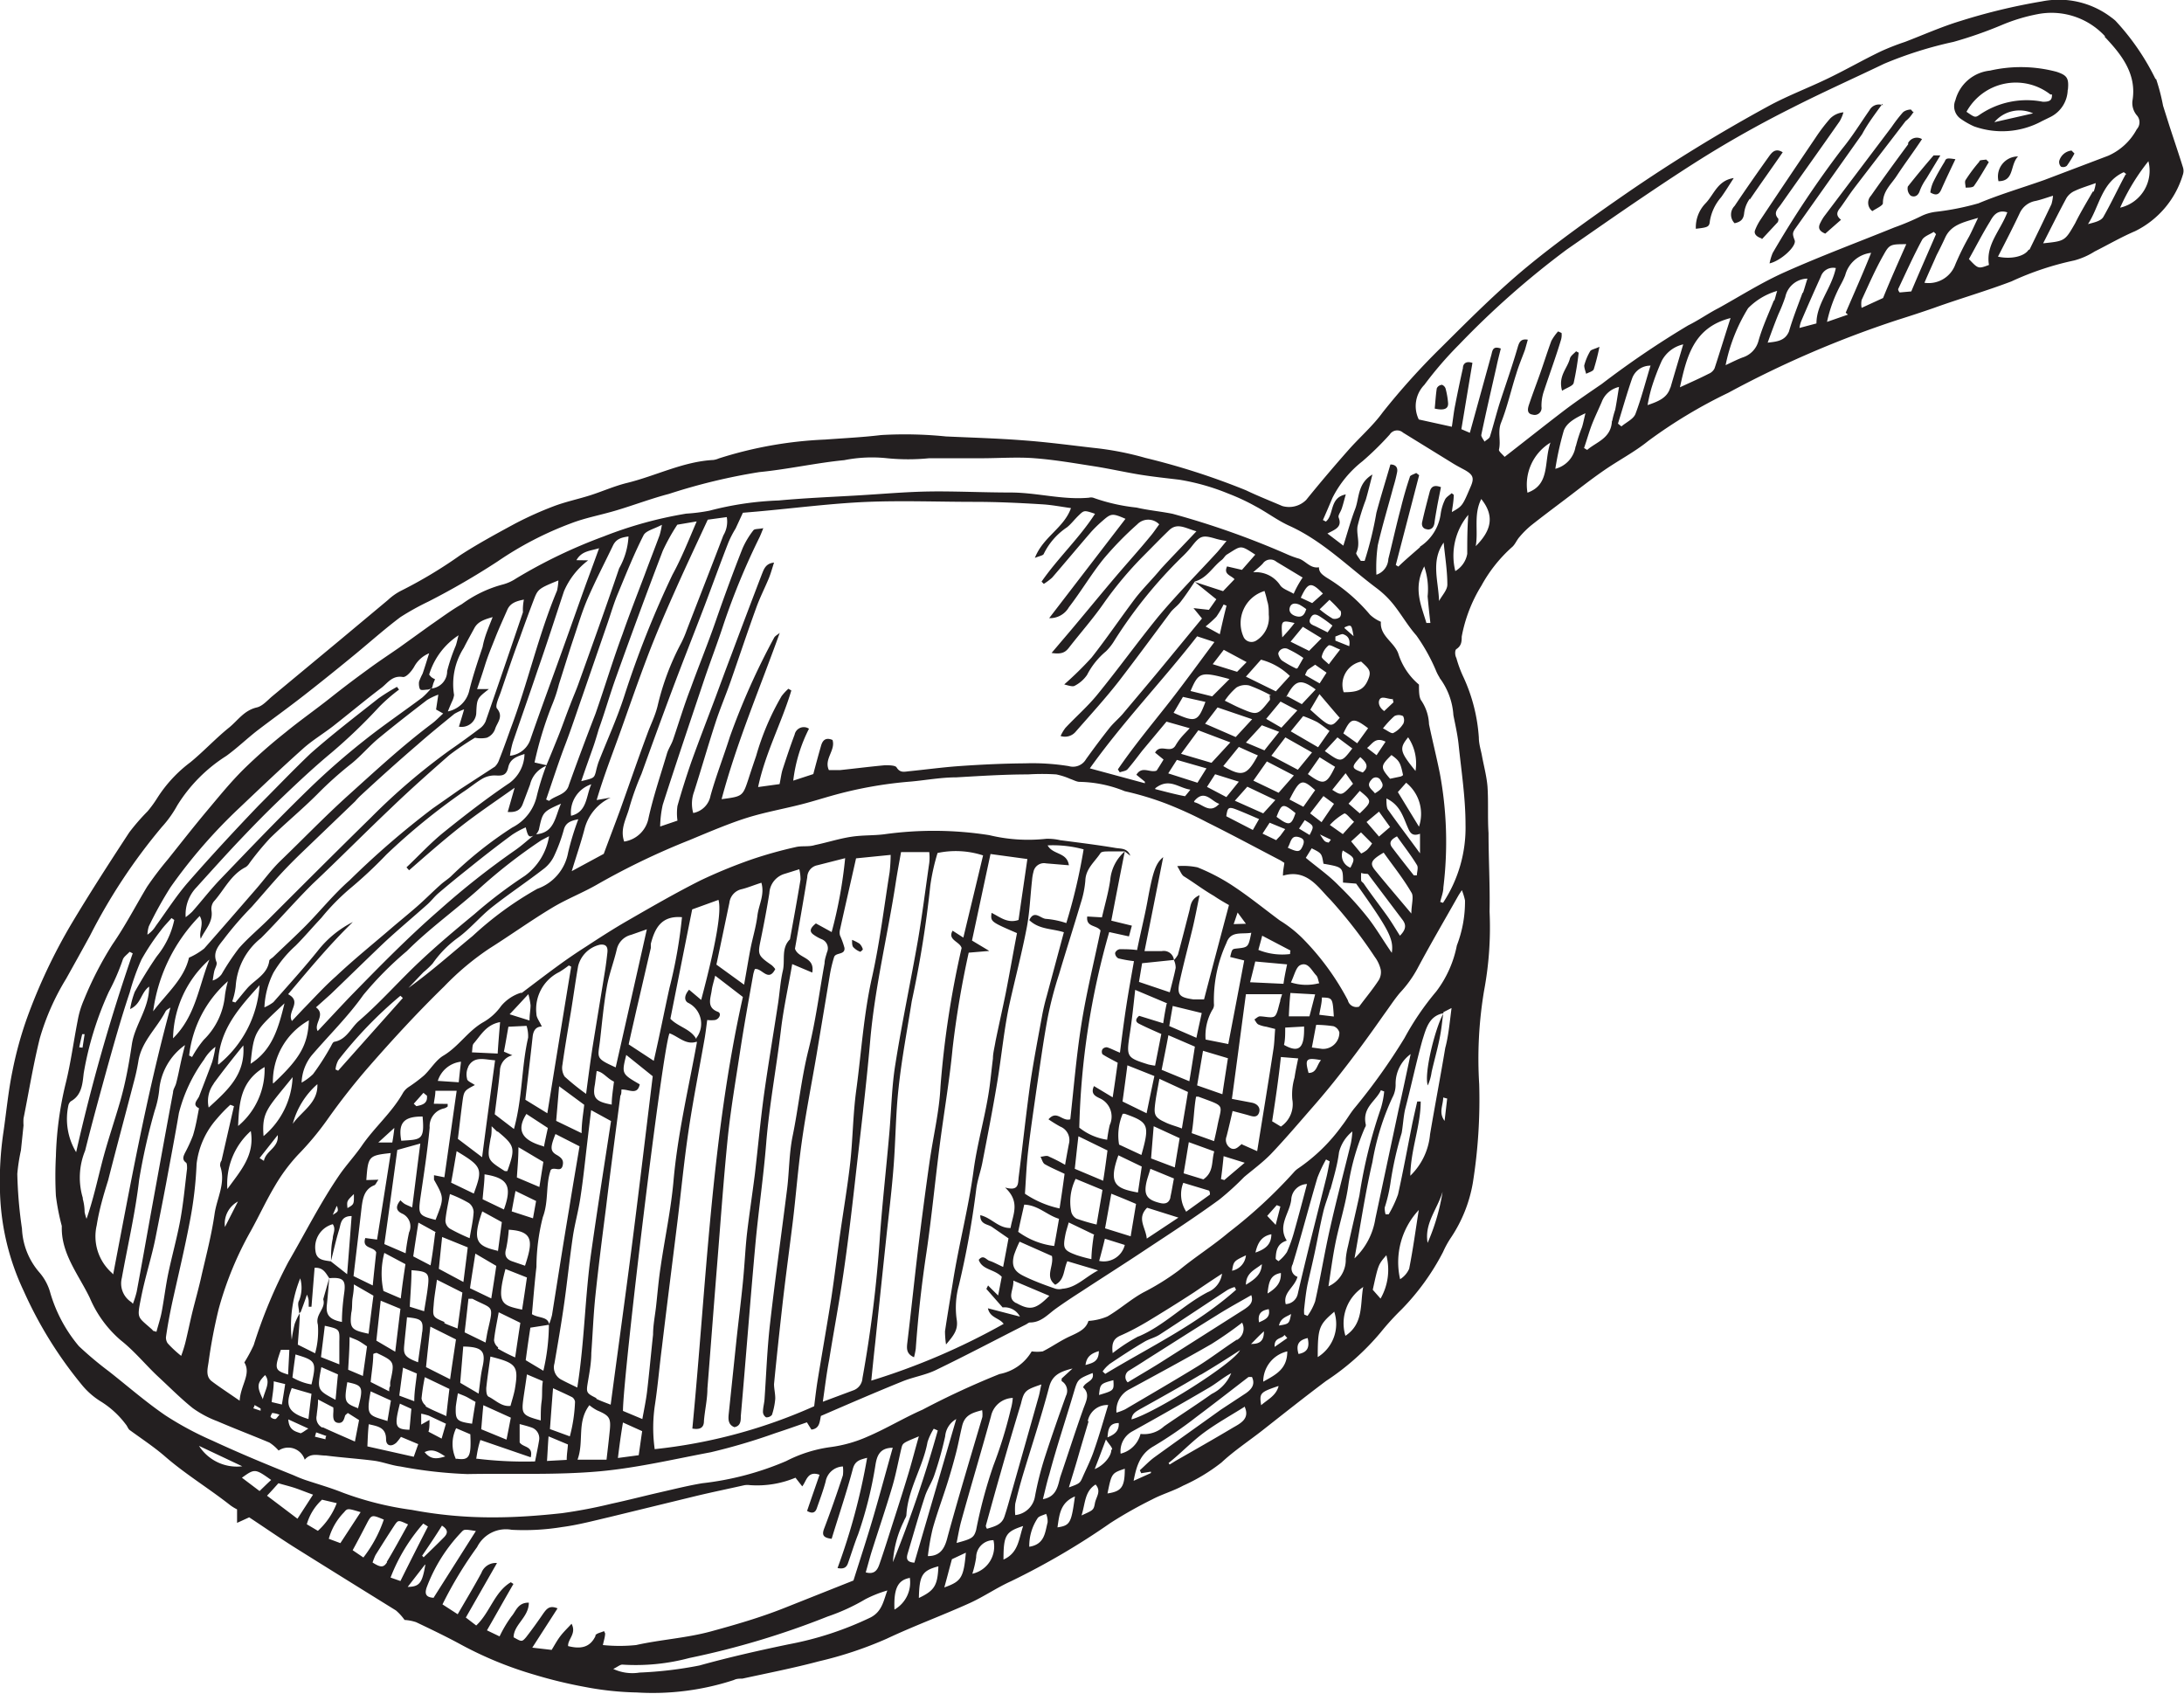 <?xml version="1.0" encoding="utf-8"?>
<svg xmlns="http://www.w3.org/2000/svg" viewBox="0 0 126.21 97.87">
  <defs>
    <style>.cls-1{fill:#231f20;}</style>
  </defs>
  <g id="Layer_2" data-name="Layer 2">
    <g id="Layer_1-2" data-name="Layer 1">
      <path class="cls-1" d="M113,9.2c-.28.59-.56,1.17-.82,1.76-.13.29-.3.36-.63.16a2.1,2.1,0,0,1,.16-.58c.2-.41.43-.81.67-1.2C112.46,9.13,112.53,9.13,113,9.2Zm1.41.11a9.41,9.41,0,0,0-.82,1.09c-.07.11,0,.29,0,.44.17,0,.41,0,.48-.09.31-.44.58-.92.86-1.38l-.15-.15C114.6,9.25,114.43,9.24,114.37,9.31Zm-4.12-1c-.74,1-1.47,2-2.17,3a.6.6,0,0,0,.08.89c.2-.14.62-.32.61-.46,0-.69.46-1.07.78-1.55.47-.72,1-1.42,1.48-2.15A.57.57,0,0,0,110.25,8.3Zm1.84.67c-.24,0-.35,0-.39,0-.51.59-1,1.18-1.49,1.8a.55.55,0,0,0,.17.53c.23.11.44,0,.53-.31a3.22,3.22,0,0,1,.37-.68Zm12.47-4.41A11.57,11.57,0,0,1,125,6.11l.36,1.14c.26.8.53,1.59.78,2.39a.69.69,0,0,1,0,.47,5.33,5.33,0,0,1-2.76,3.25c-.8.34-1.55.78-2.33,1.17a4.25,4.25,0,0,1-1.18.52,17,17,0,0,0-3.63,1.21c-1.47.56-3,1-4.47,1.53-.69.24-1.39.47-2.09.69a59.45,59.45,0,0,0-9.81,4.22,28.6,28.6,0,0,0-4.62,2.78c-.79.64-1.72,1.12-2.57,1.71s-1.47,1.09-2.21,1.65-1.33,1-2,1.53a5.3,5.3,0,0,0-.67.67c-.16.18-.25.44-.44.59a8.33,8.33,0,0,0-1.75,2.21,8.55,8.55,0,0,0-1.14,2.95c0,.25,0,.52-.31.72-.09.06-.09.35,0,.51a6.94,6.94,0,0,0,.43,1.15,9.86,9.86,0,0,1,.87,3.45c0,.35.11.7.17,1,.11.61.28,1.22.33,1.83.06.89,0,1.79.06,2.69,0,1.51.09,3,.06,4.54a19.83,19.83,0,0,1-.32,4.58,23.79,23.79,0,0,0-.28,5.38,30.44,30.44,0,0,1-.37,5.73,8.18,8.18,0,0,1-1.25,3.13,5.41,5.41,0,0,0-.47.85A13.79,13.79,0,0,1,81,75.66,15.16,15.16,0,0,0,79.78,77a14.48,14.48,0,0,1-3.15,2.8c-1.24.93-2.45,1.89-3.67,2.85-.79.62-1.63,1.17-2.37,1.86a10.58,10.58,0,0,1-2.22,1.34c-.57.31-1.21.49-1.78.79A25.08,25.08,0,0,0,64.18,88a42.39,42.39,0,0,1-5.75,3.37c-.82.37-1.57.89-2.38,1.26-1.59.72-3.23,1.32-4.8,2.06A22.14,22.14,0,0,1,47.32,96c-1.46.39-3,.69-4.42,1-.16,0-.34,0-.49.08a15.06,15.06,0,0,1-5.61.72,17.64,17.64,0,0,1-3-.32,26.6,26.6,0,0,1-2.93-.71,21.56,21.56,0,0,1-4.2-1.72c-.86-.47-1.74-.89-2.62-1.31a2.56,2.56,0,0,0-.67-.13,3,3,0,0,0-.5-.55c-2-1.24-3.95-2.45-5.93-3.69-.85-.54-1.67-1.11-2.55-1.69l-.7.32c0-.29,0-.51,0-.78a2.75,2.75,0,0,1-.38-.23c-1.27-1-2.62-1.81-3.82-2.86-.63-.54-1.33-1-2-1.49-.1-.07-.14-.23-.23-.33a5.24,5.24,0,0,0-1.42-1.31,4.4,4.4,0,0,1-1.14-1,23.71,23.71,0,0,1-3.34-5.4A14.24,14.24,0,0,1,0,68.89,19.29,19.29,0,0,1,.2,65.41c.17-1.17.28-2.36.52-3.52a21.65,21.65,0,0,1,.84-3.06,32.28,32.28,0,0,1,2.57-5.45c1.07-1.79,2.2-3.54,3.34-5.28a12.19,12.19,0,0,1,1.06-1.22,6.86,6.86,0,0,0,.56-.77A7.81,7.81,0,0,1,11,44.05c.77-.63,1.45-1.37,2.23-2,.51-.41.87-1,1.61-1.17.34-.08.62-.42.91-.66L19.63,37l2.79-2.33a3.35,3.35,0,0,1,.73-.52,26.26,26.26,0,0,0,3.45-2.07c1-.65,2.09-1.24,3.16-1.82a20.36,20.36,0,0,1,2.22-1c.68-.26,1.4-.41,2.1-.63s1.41-.54,2.14-.72c1.68-.41,3.26-1.24,5-1.33a1.17,1.17,0,0,0,.32-.09,23.37,23.37,0,0,1,6.15-1.09c1.07-.08,2.15-.13,3.23-.26a23.44,23.44,0,0,1,3.74.08c1.51.07,3,.11,4.53.23,1.35.1,2.69.28,4,.43a17.42,17.42,0,0,1,3,.58A41,41,0,0,1,72,28.33c.69.33,1.4.61,2.1.91a1.4,1.4,0,0,0,1.38-.35c.81-1,1.6-1.93,2.43-2.87.66-.75,1.43-1.41,2-2.2a41.22,41.22,0,0,1,3.37-3.74c1.62-1.61,3.24-3.24,5-4.69s3.8-2.9,5.77-4.26a92.69,92.69,0,0,1,8.15-5c1.12-.61,2.33-1.06,3.48-1.62s2-1.06,3.05-1.56a14.15,14.15,0,0,1,1.36-.53c1.07-.41,2.12-.88,3.21-1.21A34.67,34.67,0,0,1,118,.08,5,5,0,0,1,122,1a2.43,2.43,0,0,1,.25.2A13.85,13.85,0,0,1,124.56,4.56ZM14,84.73,11.5,83.55A2.6,2.6,0,0,0,14,84.73Zm1,1.43c.26-.25.46-.45.67-.64-.93-.66-.95-.66-1.69-.13Zm2.19,1.6.9-1.39c-.42-.15-.71-.27-1-.37s-.66-.19-1-.29c-.22.24-.39.44-.66.72Zm1.18.7a4.15,4.15,0,0,0,1.09-1.6l-.85-.2a3.08,3.08,0,0,0-.88,1.42Zm1.3.71,1.17-1.79c-.71-.21-.76-.24-.95,0A3.55,3.55,0,0,0,19,88.92ZM21,90a7.52,7.52,0,0,0,1.18-2.19c-.7-.29-.71-.3-1,.26s-.52,1-.8,1.51Zm1.35.26c.43-.71.82-1.44,1.23-2.17-.54-.25-.56-.26-.75,0-.39.59-.76,1.18-1.13,1.77a3.83,3.83,0,0,0-.17.43C22,90.59,22.17,90.59,22.37,90.27Zm.79,1.1c.57-1.15,1.08-2.15,1.59-3.15l-.27-.17a10.34,10.34,0,0,0-1.89,3.12Zm1.24-1.48.1.11c.4-.39.8-.77,1.19-1.17.19-.2.26-.41-.13-.66C25.17,88.76,24.78,89.33,24.4,89.89Zm.18.53-1,1.29C24.25,91.69,24.4,91.47,24.58,90.42Zm.5,1.91,2.44-3.85c-.65-.1-.67-.12-.85.08a9.32,9.32,0,0,0-2,3.2C24.52,92.15,24.66,92.31,25.08,92.33Zm9.34,2.19c.06-.12.27-.16.42-.22s.08,0,.15.09c0,.21-.08.43-.13.68a9.37,9.37,0,0,0,1.92,0c1.43-.32,2.9-.4,4.33-.79s2.81-.79,4.18-1.33l4.05-1.61c.43-1.36.83-2.58,1.19-3.82s.71-2.54,1.08-3.85c-.78,0-.92.51-1,1a23.25,23.25,0,0,1-1,4c-.22.55-.39,1.12-.59,1.68-.1.28-.3.33-.6.27a36.33,36.33,0,0,0,1.71-6.37c-.42.11-.69.17-.82.62-.36,1.36-.81,2.68-1.23,4.06-.48-.06-.58-.21-.43-.6.38-1,.73-2,1.08-3.07a2.09,2.09,0,0,0,0-.51,1.06,1.06,0,0,0-1,.88c-.14.52-.32,1-.51,1.54-.08.24-.25.33-.56.15.23-.68.47-1.36.72-2.09-.7-.25-.75.36-1,.67l-.39-.5a5.77,5.77,0,0,1-2.62.43,1.22,1.22,0,0,0-.32,0c-.93.21-1.86.4-2.78.62L35.2,87.67c-.9.21-1.8.45-2.71.57a13.63,13.63,0,0,1-2.92.16,1.86,1.86,0,0,0-2,1,23.06,23.06,0,0,0-2,3.31l.88.57c.49-.85.95-1.61,1.37-2.39a.88.88,0,0,1,.9-.57l-1.8,3.15.6.46c.8-.75,1.05-1.94,2-2.5l.15.1c-.51.88-1,1.76-1.53,2.68l.73.35a7.11,7.11,0,0,1,.69-1.16c.25-.28.36-.8,1-.79,0,.85-.87,1.26-.88,2,.46.26.48.28.72,0,.35-.45.68-.91,1-1.38.18-.24.34-.49.82-.29l-1.46,2.27,1.12.13c.17-.28.31-.54.49-.78s.41-.46.66-.73c.3.58-.23.89-.2,1.29C33.51,95.29,34.09,95.24,34.42,94.52Zm26.95-14.7s0-.09,0-.15l.63-.58c-.78.19-1.19.42-1.36,1.1-.45,1.7-1,3.37-1.51,5.06-.16.54-.31,1.1-.44,1.65a3.39,3.39,0,0,0,0,.66,1.29,1.29,0,0,0,1.14-1.08,18.62,18.62,0,0,1,.55-2.2c.39-1.21.81-2.41,1.24-3.61A.65.65,0,0,0,61.37,79.82ZM60.18,80c-.91.31-1,.36-1.18,1.11-.41,1.35-.81,2.7-1.19,4.05-.29,1-.56,2-.84,3,0,0,0,.1.07.18.41-.13.84-.22,1-.69s.3-1,.44-1.49q.78-2.75,1.55-5.48C60.09,80.46,60.12,80.24,60.18,80Zm-1.65.78a1.33,1.33,0,0,0-1.26,1.05c-.55,2-1.15,4-1.72,6.06-.11.4-.18.82-.27,1.27.9-.24,1-.31,1.13-.75a27.58,27.58,0,0,1,1-3.73,25.37,25.37,0,0,0,1-3.24A3.26,3.26,0,0,0,58.53,80.74Zm-1.78.71c-.57.15-1,.28-1.15.91s-.21,1-.34,1.51-.34,1.26-.54,1.88c-.27.85-.58,1.68-.82,2.54a13.52,13.52,0,0,0-.28,1.59c.78,0,1-.53,1.15-1.15.63-2.3,1.32-4.59,2-6.89A1.63,1.63,0,0,0,56.75,81.45ZM55.26,82a1.27,1.27,0,0,0-.64,1A20.79,20.79,0,0,1,54,85.22c-.14.43-.41.82-.55,1.25-.36,1.1-.67,2.21-1,3.31-.08.28-.06.49.39.52Zm-1.07.66-.23-.1a3.36,3.36,0,0,0-.36.77c-.26,1.44-1.13,2.71-1.22,4.2,0,.13-.11.25-.15.38a6.22,6.22,0,0,0-.63,2.36A72.51,72.51,0,0,0,54.19,82.67ZM53.1,83c-.89.37-.93.38-1,.65-.18.75-.32,1.53-.54,2.27-.38,1.28-.81,2.54-1.21,3.81-.11.37-.21.75-.32,1.13.51.14.68-.15.79-.47.3-.86.57-1.74.85-2.61s.58-1.81.85-2.71C52.73,84.36,52.9,83.69,53.1,83Zm-1.8,8.9a6.93,6.93,0,0,0-1.29.51,11.52,11.52,0,0,1-2.18,1,47.62,47.62,0,0,1-8,2.4,12,12,0,0,1-3.87.38c-.13,0-.29.14-.52.25a2.61,2.61,0,0,0,1.52.21,22.52,22.52,0,0,0,3.46-.41c1.69-.47,3.41-.86,5.14-1.22a19,19,0,0,0,4.76-1.56C51,93.1,51.06,92.46,51.3,91.85Zm1.27-.72c-.69.13-.93.62-.88,1.83A1.81,1.81,0,0,0,52.57,91.13Zm1.66-.67c-.94.25-1.1.51-1.13,1.83C54,91.91,54.19,91.63,54.23,90.46Zm1.59-.79-.81.38c-.16.58-.29,1.1-.44,1.63C55.56,91.38,55.69,91.17,55.82,89.67ZM57.41,89a1,1,0,0,0-1,1,6.2,6.2,0,0,1-.22.94A1.61,1.61,0,0,0,57.41,89Zm1.72-.82c-1,.33-1.14.51-1.14,1.94C58.87,89.73,58.87,88.91,59.13,88.17Zm1.32-.7c-.17.08-.43.13-.5.27a2.89,2.89,0,0,0-.47,1.63c.9-.14.91-.84,1.06-1.41A1.09,1.09,0,0,0,60.45,87.47Zm-.18-.85c.79-.14.86-.76,1-1.28.44-1.29.86-2.61,1.32-3.9.16-.46.43-.89,0-1.28.13-.34.68-.35.55-.83-.86.35-.86.36-1.08,1.1-.47,1.59-1,3.17-1.42,4.75C60.5,85.64,60.4,86.11,60.27,86.62Zm3.82-7.78a1.78,1.78,0,0,0-.37.4l.15.14c2.56-1.55,5.29-2.84,7.56-4.86l-.08-.16a1.85,1.85,0,0,0-.43.18c-1.31.86-2.61,1.73-3.92,2.58-.27.17-.59.24-.86.4C65.44,77.94,64.76,78.39,64.09,78.84Zm1.7-1.62c1.47-.62,2.57-1.81,4-2.56a1.35,1.35,0,0,0,.83-1.07C70,74,69.5,74.34,69,74.68c-.89.58-1.79,1.14-2.7,1.69-.51.3-1,.57-1.58.82-.38.18-.49.45-.42,1A10.09,10.09,0,0,1,65.79,77.22Zm7.93-4.51c0,.06.11.11.16.16a2.22,2.22,0,0,0,.49-.53,8.39,8.39,0,0,0,.43-1.22c.25-.89.49-1.79.73-2.71a.94.94,0,0,0-.91.9c-.09.79-.81,1.49-.26,2.37C73.81,71.86,73.74,72.27,73.72,72.71Zm0-1.94c.1-.4.19-.73.27-1.06l-.21-.08-.55.62Zm-.24.54c-.56.11-.79.46-.93,1.06C73.17,72.17,73.47,71.88,73.47,71.31Zm-.22,3.42c.55-.34.78-.66.76-1.18C73.4,73.67,73.32,74.09,73.25,74.73ZM72,74.24c.52-.32.9-.6.92-1.19C72.57,73.35,72,73.53,72,74.24Zm1.89,2.36c.61-.1.61-.1.72-.67C74.33,76.1,74,76.16,73.91,76.6Zm-1.15-.18c.35-.16.69-.28.58-.77C72.91,75.72,72.66,75.9,72.76,76.42ZM72,72.54c-.7.33-.71.34-.8.89A1,1,0,0,0,72,72.54ZM70.32,76c-1.36.84-2.71,1.71-4.06,2.56-.32.21-.64.41-1,.63a.43.43,0,0,0-.09.69c.62-.38,1.25-.74,1.87-1.13q2.44-1.55,4.88-3.1c.26-.18.54-.38.39-.81C71.67,75.21,71,75.57,70.32,76Zm1.16,1.43a.75.75,0,0,0,.3-1A22,22,0,0,1,70,77.67c-1.55.89-3.13,1.74-4.71,2.6a1.37,1.37,0,0,0-.77,1.36,3.58,3.58,0,0,0,.5-.19c1.41-.83,2.82-1.65,4.21-2.5C70,78.46,70.71,77.91,71.48,77.41Zm-2.09,2c-1.16.69-2.34,1.35-3.51,2-.22.13-.47.25-.49.59,1.36-.38,5.9-3.24,6.27-4C70.85,78.55,70.13,79,69.39,79.44Zm-5,.31c-.81.22-.81.22-.88.87C64.38,80.35,64.38,80.35,64.34,79.75Zm-1.48,2.38c-.19.65-.39,1.3-.59,2s-.35,1.16-.55,1.83c.64-.23.64-.24.81-.63s.48-1,.66-1.56c.29-.83.53-1.68.8-2.57A1.14,1.14,0,0,0,62.86,82.13Zm9.43-4.46c.56,0,.7-.28.7-.73C72.76,77.18,72.53,77.43,72.29,77.67Zm-8.79.4c-.49.14-.76.33-.82.82C63.1,78.76,63.5,78.72,63.5,78.07Zm-1.38,8.39c-.91.36-.95,1.08-1.06,1.81C61.85,88.15,61.91,88,62.12,86.46Zm1.18-.69c-.68.4-.62,1.09-.85,1.81.65-.3.7-.29.77-.69S63.67,86.18,63.3,85.77Zm.92-2c0-.14-.16-.27-.36-.58-.25.67-.43,1.15-.65,1.71C63.75,84.71,64.23,84.15,64.22,83.78ZM65,84.87c-.76.26-.76.26-1,1.43C64.82,86.18,65,85.92,65,84.87Zm-.34-2.64c-.6,0-.62.41-.66.83C64.37,82.91,64.68,82.72,64.65,82.23ZM64.76,84a1.58,1.58,0,0,0,1.15-1.14,1.7,1.7,0,0,0,1.36-.44c.91-.63,1.85-1.23,2.75-1.87a2.32,2.32,0,0,0,1.13-1.2c-.45.24-.83.57-1.25.82-1.48.87-3,1.73-4.46,2.54A1.3,1.3,0,0,0,64.76,84Zm7.18-2.72c-.78.49-1.59.94-2.33,1.48S68.22,84,67.53,84.54l.06.09.34-.21c1.1-.63,2.21-1.26,3.3-1.91C71.66,82.26,72.23,82,71.94,81.32Zm.07-.78c.32-.23.54-.5.34-.93-.1,0-.17,0-.2,0-1,.77-2,1.55-3,2.3a24.2,24.2,0,0,1-2.48,1.7c-.8.45-1,1.17-1.16,2l1-.45,0-.08-.56.09-.08-.17c.28-.25.54-.53.84-.75,1.27-.92,2.56-1.83,3.84-2.75Zm1.87-.41c-1.06.36-1.11.41-1,1.11C73.27,80.86,73.72,80.66,73.88,80.13Zm.51-2A1.79,1.79,0,0,0,73,79.84C73.72,79.44,74.38,79.12,74.39,78.11Zm0-.77-.16-.18c-.15.24-.61.13-.57.69Zm1.18,0c-.58.13-.67.44-.53.92C75.59,78.14,75.68,77.82,75.57,77.32ZM75,74.75c.23-1,.46-1.94.7-2.92L76.66,68c.07-.29.12-.59.18-.89L76.63,67a7.83,7.83,0,0,0-.5,1.06c-.49,1.66-.92,3.33-1.43,5a.5.5,0,0,0,.28.72c-.17.62-.85.9-.68,1.58A.75.75,0,0,0,75,74.75Zm1.86-6c-.12.45-.3.87-.4,1.32-.17.71-.3,1.43-.45,2.15s-.31,1.37-.45,2c-.09.45-.14.91-.19,1.37a1.53,1.53,0,0,0,0,.37l.19.08a3.38,3.38,0,0,0,.44-.84c.32-1.42.55-2.87.88-4.3.36-1.61.79-3.2,1.18-4.81a4.67,4.67,0,0,0,.09-.71,2.26,2.26,0,0,0-.77,1.2C77.29,67.31,77.08,68,76.89,68.71Zm.21,7.08c-.85.73-.92.92-.92,2.59A2.25,2.25,0,0,0,77.1,75.79Zm1.68-1.44a2.5,2.5,0,0,0-1,2.8C78.82,76.48,78.59,75.34,78.78,74.35ZM77.9,72c.22-1,.46-2,.66-2.93a28.53,28.53,0,0,1,1.23-5,5,5,0,0,0,.2-1L79.8,63c-.3.65-1.1,1-.87,2,0,0,0,.1-.05.15a13.57,13.57,0,0,0-.95,3.26c-.15,1.14-.52,2.26-.75,3.39-.17.84-.28,1.69-.41,2.53a1.68,1.68,0,0,0,1-1.58A4.54,4.54,0,0,1,77.9,72Zm.37.72a4,4,0,0,0,1.21-2.3q.67-3.14,1.34-6.29c.23-1,.45-2.07.7-3.22a2.12,2.12,0,0,0-.87,1.73,1.56,1.56,0,0,1-.19.79,14.72,14.72,0,0,0-1.15,3.72C78.88,69,78.62,70.83,78.27,72.74Zm1.85-.19c-.47.54-.47.54-.79,2l.45.51A3.35,3.35,0,0,0,80.12,72.55Zm1.32.75c.22-1.11.37-2.24.55-3.36a4.42,4.42,0,0,0-1.08,4A1.36,1.36,0,0,0,81.44,73.3Zm1.92-4.4c-.3,1-1.06,1.82-.86,2.94A12.1,12.1,0,0,0,83.36,68.9Zm.27-5.4-.23-.06c0,.45-.28.87.08,1.35Zm.25-5.23-.47.24h0a.21.21,0,0,1,0,.06v0c-.84.16-1,.9-1.21,1.55-.37,1.32-.65,2.67-1,4-.1.45-.12.92-.2,1.37a20.11,20.11,0,0,0-.65,2.91,8.87,8.87,0,0,1-.33,1.4,1.35,1.35,0,0,0,.05.39l.18,0a6.66,6.66,0,0,0,.54-1.15c.3-1.35.55-2.71.82-4.07.09-.43.19-.86.29-1.3l.2,0c0,1.41-.58,2.77-.6,4.29a3.79,3.79,0,0,0,1.14-2.39c.28-1.66.6-3.32.88-5C83.7,59.89,83.77,59.13,83.88,58.27Zm-.69-19.1a2.48,2.48,0,0,1-.22-.43,10.64,10.64,0,0,0-1.12-2c-.46-.52-.79-1.09-1.2-1.63A5.39,5.39,0,0,0,79.57,34c-1.66-1.24-3.14-2.75-5.07-3.62-.68-.31-1.28-.77-1.94-1.12A12.08,12.08,0,0,0,71,28.53a12.88,12.88,0,0,0-2.85-.81c-.75-.09-1.51-.17-2.26-.29s-1.7-.33-2.56-.47c-1.17-.18-2.35-.39-3.54-.48-1-.08-2.07,0-3.1,0s-2,0-3,0a12.28,12.28,0,0,1-2.42,0,8.2,8.2,0,0,0-2.48.11c-1.64.16-3.27.53-4.91.69a34.23,34.23,0,0,0-5.22,1.26c-1,.26-2,.64-3,.94s-1.8.43-2.66.76a19.64,19.64,0,0,0-4.24,2.2,43.39,43.39,0,0,1-4,2.32,14.93,14.93,0,0,0-1.62.9c-.88.66-1.71,1.4-2.57,2.11s-2,1.63-3,2.41-1.82,1.36-2.72,2.05c-.6.47-1.15,1-1.77,1.45a9,9,0,0,0-2.83,2.85,6.45,6.45,0,0,1-.89,1.25,33,33,0,0,0-4.16,6.29q-.68,1.24-1.38,2.49A14,14,0,0,0,2.3,60c-.38,1.53-.63,3.08-.94,4.63a2.71,2.71,0,0,0,0,.4l-.15,1.44A10.73,10.73,0,0,0,1,67.83,25.39,25.39,0,0,0,1.27,71a4.12,4.12,0,0,0,1,2.52,3,3,0,0,1,.64,1.2,8.46,8.46,0,0,0,1.65,3.07,20.36,20.36,0,0,0,1.74,1.46c1.08.85,2.12,1.76,3.26,2.54a18.65,18.65,0,0,0,2.72,1.46c1.55.72,3.12,1.37,4.69,2,.22.1.44.19.67.27.72.24,1.46.45,2.16.73a18.41,18.41,0,0,0,4,1,24.68,24.68,0,0,0,4.77.43c1.3,0,2.61-.1,3.9-.24a28.65,28.65,0,0,0,2.88-.55c.93-.2,1.85-.44,2.77-.65s1.63-.39,2.46-.53a17.13,17.13,0,0,0,4.85-1.28A7.89,7.89,0,0,1,48,83.62,7.77,7.77,0,0,0,50.17,83c1.07-.46,2.07-1.07,3.14-1.54a47.26,47.26,0,0,1,4.45-2.06,2.74,2.74,0,0,0,1.86-1.31,2.32,2.32,0,0,0,.64,0c.54-.27,1-.61,1.57-.87s.93-.44,1.07-.89A3.35,3.35,0,0,0,64,76.07c.72-.42,1.36-1,2.08-1.39a14.31,14.31,0,0,0,2.07-1.29c.92-.76,1.94-1.4,2.85-2.17a28.08,28.08,0,0,0,3.76-3.47,1.26,1.26,0,0,1,.24-.22,10.19,10.19,0,0,0,2.55-2.48c.27-.34.48-.73.76-1.06a34.86,34.86,0,0,0,2.85-4A16,16,0,0,1,83,57.29a6.43,6.43,0,0,0,1.19-2.66,7,7,0,0,0,.47-2.6,3.68,3.68,0,0,0-.18-.59c-.12.18-.18.27-.23.36-.79,1.4-1.6,2.78-2.35,4.19a6.72,6.72,0,0,1-1,1.38c-.33.39-.61.83-.92,1.25-.7,1-1.38,1.94-2.11,2.89s-1.3,1.65-2,2.45-1.59,1.85-2.43,2.73c-.47.48-1,.87-1.54,1.32a16.2,16.2,0,0,1-1.44,1.31c-1.37,1-2.77,1.91-4.18,2.84-1.24.83-2.51,1.63-3.76,2.45-.5.32-1,.65-1.49,1s-.86.81-1.51.81c-.07,0-.15.07-.22.11-1.74.88-3.46,1.79-5.22,2.64-.6.29-1.3.4-1.92.65-1.58.64-3.15,1.32-4.72,2-.08.33-.06.73-.55.79l-.26-.42c-.64.22-1.22.43-1.81.62a35,35,0,0,1-3.75,1.11c-2.13.4-4.24.9-6.41,1.1-2.56.23-5.1.11-7.65.16a25.61,25.61,0,0,1-3.88-.44c-.5-.06-1-.26-1.5-.33-.93-.12-1.86-.18-2.8-.3-.44,0-.87-.18-1.22.24a1,1,0,0,0-1.51-.53,2.5,2.5,0,0,0-.53-.46c-1-.42-2-.8-3-1.23a6.12,6.12,0,0,1-1.43-.76c-.7-.56-1.33-1.2-2-1.82s-1.37-1.48-2.16-2.1A6.64,6.64,0,0,1,5.19,75c-.63-1.31-1.61-2.49-1.62-4,0-.06,0-.11,0-.16a13,13,0,0,1-.34-1.74,21.7,21.7,0,0,1,0-2.28,19.91,19.91,0,0,1,.56-4.19c.3-1.2.46-2.44.7-3.66a5.26,5.26,0,0,1,.35-1.17,20.11,20.11,0,0,1,1.66-3.23c.74-1.07,1.34-2.23,2-3.33A19.34,19.34,0,0,1,9.7,49.66c.75-.94,1.5-1.9,2.28-2.83s1.34-1.62,2.09-2.37a31,31,0,0,1,2.43-2.14c.84-.69,1.73-1.31,2.6-2s1.45-1.12,2.19-1.66c.57-.42,1.16-.81,1.74-1.21l1.85-1.33c.6-.41,1.18-.85,1.81-1.21A7.05,7.05,0,0,1,29,33.79a2.6,2.6,0,0,0,.82-.36A29.52,29.52,0,0,1,34.88,31a23.37,23.37,0,0,1,4.78-1.32A10.07,10.07,0,0,0,41,29.51,18.22,18.22,0,0,1,45,28.92c1.51-.14,3-.2,4.54-.29s2.81-.21,4.22-.23,3.09.06,4.63.06,3,.44,4.54.3a.48.48,0,0,1,.24,0,10.75,10.75,0,0,0,2.51.57c.68.16,1.39.22,2.08.36A48.06,48.06,0,0,1,74.31,32a5.6,5.6,0,0,0,.68.26c.44.1.7.61,1.23.52,0,.3.2.43.43.59a10,10,0,0,1,2.52,2.15,2.15,2.15,0,0,0,.63.41c-.07.81.75,1.16,1,1.82A3.84,3.84,0,0,0,82,39.56c0,.38,0,.75.14.93a2.61,2.61,0,0,1,.44,1.36c.21,1,.44,1.91.63,2.86a21.61,21.61,0,0,1,.2,6.57c0,.28-.12.56-.18.84l.16.05a7.87,7.87,0,0,0,1.3-4.53c0-1.54-.24-3.08-.4-4.62-.06-.57-.19-1.13-.3-1.69A4,4,0,0,0,83.19,39.17ZM77.89,57.8a.51.51,0,0,0,.65.37c.4-.54.79-1,1.14-1.54a.89.89,0,0,0,.11-.6,2,2,0,0,0-.34-.73A27.45,27.45,0,0,0,76.89,52c-.71-.7-1.35-1.81-2.75-1.4,0-.31.06-.53.08-.74L74,49.72c-1.42-.74-2.83-1.5-4.26-2.21a23,23,0,0,0-2.37-1.08A17.37,17.37,0,0,0,65,45.72a7.25,7.25,0,0,0-2.61-.54c-.17,0-.36-.11-.54-.17a4,4,0,0,0-.81-.26,12.68,12.68,0,0,0-1.63,0c-1.38,0-2.77.09-4.15.17-.87,0-1.73.16-2.59.24A23.7,23.7,0,0,0,48,46c-.6.17-1.2.36-1.81.51-1,.25-2,.43-3,.74s-2.23.83-3.33,1.29a41.91,41.91,0,0,0-5.28,2.53c-.87.51-1.82.87-2.68,1.39-1.23.74-2.4,1.58-3.62,2.35A15.78,15.78,0,0,0,25.67,57c-1.5,1.46-2.92,3-4.32,4.6a38.62,38.62,0,0,0-2.45,3.12,16.86,16.86,0,0,1-1.67,2,10.1,10.1,0,0,0-1.35,1.82c-.5.84-.91,1.73-1.38,2.58a19.68,19.68,0,0,0-1.86,4.51,29.71,29.71,0,0,0-.59,3.1c-.05.34-.18.8.18,1.08s1,.7,1.62,1.13c.05-.9.68-1.54.27-2.21a8.74,8.74,0,0,0,.54-1,28.59,28.59,0,0,1,2-4.8c1-1.72,1.88-3.48,3-5.1.39-.55.85-1.05,1.24-1.61.73-1.07,1.75-1.93,2.39-3.07a1.07,1.07,0,0,1,.33-.34,8.62,8.62,0,0,0,.89-.67c.39-.37.68-.89,1.13-1.15.88-.53,1.42-1.44,2.32-1.94a3.21,3.21,0,0,0,1-.92,2.45,2.45,0,0,1,1.13-.76.18.18,0,0,0,.07,0c.69-.52,1.38-1.05,2.08-1.56.52-.38,1.06-.75,1.61-1.1.81-.53,1.63-1.06,2.47-1.54,1.37-.79,2.74-1.58,4.15-2.29a29.38,29.38,0,0,1,3-1.23,24.6,24.6,0,0,1,2.51-.7c.36-.09.75,0,1.12-.12.68-.14,1.36-.36,2.05-.47s1.3-.07,1.94-.15a20.65,20.65,0,0,1,6.08.05,9.59,9.59,0,0,0,3.29.21,3.11,3.11,0,0,1,.8.08c1.07.14,2.14.27,3.21.45.3.05.69,0,.85.45L65,49.2h0c-.31,0-.63,0-.94,0-.16,0-.39,0-.46.09-.33.51-.86.9-.88,1.6a5.71,5.71,0,0,1-.26,1.28c-.41,1.38-.85,2.75-1.26,4.13a21.86,21.86,0,0,0-.66,2.53c-.26,1.4-.45,2.83-.66,4.24-.16,1.13-.33,2.26-.46,3.39-.1.83-.13,1.66-.19,2.52a5.68,5.68,0,0,0,2,.85c.11-.7.2-1.33.29-2-.42-.2-.8-.36-1.15-.56-.12-.08-.16-.28-.24-.43.17,0,.36-.1.5,0a8.9,8.9,0,0,1,.92.47c.08-.47.15-.84.22-1.21a.84.84,0,0,0-.5-1,7.94,7.94,0,0,1-.68-.42c.49-.56.78.14,1.26,0,.2-1.79.35-3.65.64-5.48s.74-3.65,1.11-5.43c-.23-.33-.85-.18-.77-.81l.85.05c.17-.74.38-1.45.48-2.17A2.48,2.48,0,0,1,65,49.2h0c-.26,1.3-.51,2.59-.78,4l1.19.29c-.07.24-.11.42-.17.62l-1.14-.25a44.63,44.63,0,0,0-1.73,11.3,3.33,3.33,0,0,0,1.61.7,8.23,8.23,0,0,1,.15-.85,1.16,1.16,0,0,0-.61-1.56c-.19-.1-.52-.23-.3-.69l1.08.65c.11-.7.2-1.35.29-2-.37-.2-.64-.33-.88-.49a.3.3,0,0,1,0-.29.31.31,0,0,1,.27-.11c.22.07.42.18.74.31.12-.94.23-1.8.36-2.65s.29-1.74.45-2.64a7.11,7.11,0,0,1-.9-.16.36.36,0,0,1-.19-.31.34.34,0,0,1,.27-.22c.32,0,.64,0,1,.05.2-1,.42-1.86.59-2.77.31-1.71.47-2.24.92-2.6-.36,1.82-.71,3.58-1.08,5.43.4,0,.69,0,1,0a.59.59,0,0,1,.7.51l-1.84.19-.18,1.08,1.78.6c.13-.52.26-1,.34-1.41a1.08,1.08,0,0,0-.1-.45,1.55,1.55,0,0,0,.23-.31c.23-.84.44-1.68.66-2.53.08-.32.08-.69.59-.91-.14.68-.25,1.26-.38,1.82-.24,1-.52,2.05-.75,3.08-.2.85-.07,1,.77,1.12.21,0,.42,0,.62,0,.48-1.84.95-3.61,1.44-5.45-.28-.16-.58-.33-.87-.53C69.51,51.4,69,51,68.4,50.63c-.13-.1-.19-.29-.37-.58a4.06,4.06,0,0,1,1.17.07,11.47,11.47,0,0,1,1.94,1c1,.65,1.89,1.38,2.82,2.07a7.17,7.17,0,0,1,1.28,1A15,15,0,0,1,77.89,57.8Zm-21.33,15c.27-.33.43,0,.63.06s.47.21.78.35c.12-.63.22-1.16.31-1.65l-.94-.65c-.24-.18-.71-.14-.69-.69.65.15,1.05.76,1.75.74.12-.76.59-1.5-.32-2.34.84.24.74-.26.79-.62.23-1.8.42-3.61.67-5.41.2-1.35.46-2.68.7-4,.07-.35.15-.69.24-1l1-3.72c-.7-.22-1.42-.15-2-.7.3-.63.66-.06,1-.07a5,5,0,0,1,1.14.24,32.25,32.25,0,0,0,1-4.26,6.78,6.78,0,0,0-2.08-.23c.31.56,1.12.38,1.23,1.15l-1.32-.11a.62.62,0,0,0-.73.5,2.53,2.53,0,0,0-.08.48c-.1.88-.13,1.78-.29,2.65-.28,1.49-.68,3-1,4.44s-.46,3-.72,4.57-.56,3.1-.86,4.65c-.1.53-.29,1-.36,1.58a51.45,51.45,0,0,1-1,5.52,4.86,4.86,0,0,0-.13,1.93c.11.62-.15.94-.61,1.48a5.36,5.36,0,0,1-.06-.76c.14-.94.3-1.88.45-2.81.34-2.17.91-4.31,1.2-6.47.22-1.65.71-3.24.93-4.88.07-.53.12-1.06.19-1.6,0-.31.09-.63.15-1,.19-.93.4-1.85.59-2.78.23-1.17.43-2.33.65-3.47-1.53-.66-1.53-.66-1.47-1.17.48.23.91.63,1.56.41.16-1.13.33-2.27.51-3.52l-2.13-.29c-.37,1.72-.72,3.37-1.07,5l1,.6-1.19.1a54.37,54.37,0,0,0-.93,5.52c-.18,1.89-.51,3.77-.75,5.65-.26,2-.46,4.1-.76,6.14q-.42,2.77-.62,5.58a4.75,4.75,0,0,1-.1.49c-.48-.21-.42-.55-.38-.9.22-1.83.41-3.67.63-5.5.2-1.62.41-3.23.64-4.84s.57-2.94.64-4.41a54.51,54.51,0,0,1,1.22-8c-.11-.38-.83-.46-.52-1l.62.4c.39-1.63.77-3.19,1.14-4.75a5.1,5.1,0,0,0-2.63-.14,12.27,12.27,0,0,0-.42,1.89,62.56,62.56,0,0,1-1.07,6.67c-.26,1.66-.58,3.31-.76,5-.17,1.51-.17,3-.29,4.55s-.29,2.85-.44,4.28q-.32,3-.62,5.9c-.08.71-.15,1.41-.23,2.2A39,39,0,0,0,58,76.5c-.25-.35-.79-.34-.91-.9l1.85.48a1,1,0,0,0-1-.53L57,74.48l.1-.2c.16.17.33.33.58.58.11-.55.16-.83.21-1.08C57.46,73.33,56.76,73.39,56.56,72.8ZM15.64,81.88a.36.36,0,0,0,.26.12c.07,0,.12-.11.25-.25a1.4,1.4,0,0,0-.42-.1S15.61,81.85,15.64,81.88Zm-.46-1c.14-.58.47-1,.14-1.42C14.86,79.92,14.83,80.11,15.18,80.83Zm1.11.28c.07-.42.13-.78.19-1.18l-.66-.16c0,.43-.08.8-.12,1.2Zm1-5.27c0-.25-.13-.55,0-.75a2,2,0,0,0,.06-1.27,7.3,7.3,0,0,0-.49,3.55,6.9,6.9,0,0,1,.17-.92,3.77,3.77,0,0,1,.29-.61h0v0h0c0,.59-.07,1.18-.11,1.81l1,.5a4.82,4.82,0,0,0,.16-1.65c-.17-.6.45-.91.32-1.43a.12.12,0,0,1,0-.08c.11-.4.23-.8.34-1.2h0c-.05.51-.08,1-.14,1.55s.09.85.87,1c0-.54.05-1.07.12-1.6.12-.79,0-1-.85-.93v0h0c-.2-.27-.33-.63-.85-.6L18,75.51h-.16c0-.09,0-.18,0-.27s0-.18-.1-.43c-.15.44-.26.73-.36,1Zm1.84-3c0-.44,0-.88.1-1.32,0-.27.2-.54,0-.83a1.38,1.38,0,0,0-1,1.54c.06.55.5.54.89.61v0h0l.94.74c.1-1.25.18-2.3.26-3.36-.63,0-.62.45-.72.78-.19.61-.32,1.23-.48,1.84Zm.32-3.19-.22.5C19.56,70,19.56,70,19.48,69.7Zm2.42-1.53c-.12.16-.16.29-.24.32-.57.23-.66.73-.73,1.25-.15,1.32-.31,2.64-.47,4l1.11.54c.07-.73.14-1.34.2-1.91-.13-.35-.84-.19-.63-.83l.68.09c.27-1.69.53-3.33.79-5-1.28.14-1.31.18-1.41,1.56Zm4-4.38,0,.15a.61.61,0,0,1-.21.11,1.05,1.05,0,0,0-.83,1.11c-.13,1.37-.34,2.73-.54,4.09-.13.93-.08,1,.88,1.24.5-1.27.5-1.27-.09-2.32,0,0,0-.14,0-.26l.6.12c.24-1.68.47-3.32.71-5l-1.23,0c0,.26-.06.49-.09.75Zm4.09,2.49c0,.7-.06,1.22-.09,1.76l1.3.55.23-1.45C30.91,66.86,30.51,66.61,29.94,66.28Zm1.47,0c.07-.37.15-.73.23-1.1l-1.24-.81C29.84,65.29,30.12,65.88,31.41,66.24ZM24.62,79l1.39.7c.12-.85.23-1.56.34-2.3l-1.48-.74C24.78,77.48,24.7,78.19,24.62,79Zm-.22-2c.07-.68,0-.8-.88-.88-.05.53-.11,1.07-.16,1.6s0,.7.8,1C24.24,78.05,24.34,77.49,24.4,76.93Zm1.28-.54c.23.11.47.19.76.31.1-.74.19-1.38.28-2.08l-1.47-.74c-.08.61-.16,1-.19,1.47C25,76.08,25,76.11,25.68,76.39Zm.92,3.45,1.06.62c.08-.61.12-1.07.22-1.52.21-.93,0-1.18-1.11-1.2C26.72,78.42,26.66,79.11,26.6,79.84Zm1.46-2.33c.06-.33.09-.54.14-.75.34-1.46.29-1.16-.9-1.78,0,0-.11,0-.23,0-.07.63-.14,1.28-.22,1.94Zm-.59-5.14c-.11.71-.21,1.31-.31,2l1.23.59c.11-.69.2-1.27.29-1.88Zm1.3-.09L29,70.62,27.87,70C27.25,71.76,27.59,72,28.77,72.28Zm0,5.58a9.93,9.93,0,0,0,1,.51c.11-.75.2-1.35.3-2l-1.25-.61c-.11.62-.22,1.11-.27,1.62A.6.6,0,0,0,28.79,77.86Zm1.39-2.18c.1-.63.19-1.25.29-1.93l-1.24-.49C28.67,75.36,29,75.42,30.18,75.68Zm.18-2.61c.44-1.35.53-2-.94-2.08a7.94,7.94,0,0,1-.15,1.09c-.12.39,0,.62.36.74Zm.46-2.74c.05-.28.11-.61.18-1l-1.19-.58c-.09.46-.16.85-.22,1.18Zm-2.06-5-.33-.32c0,.29,0,.5-.06.7-.21,1.24-.21,1.23.82,1.89a.66.66,0,0,0,.15,0C29.79,66.34,29.76,66.21,28.76,65.38ZM28,67.86c0,.45-.07.89-.11,1.44l1.23.59C29.61,68.53,29.35,68.07,28,67.86Zm-1.61-1.35c-.1.58-.19,1.13-.32,1.83l1.31.63C27.91,67.53,27.87,67.41,26.37,66.51ZM26,69c-.11.59-.22,1.06-.26,1.53A.57.57,0,0,0,26,71a11.09,11.09,0,0,0,1.14.55c.09-.57.2-1,.23-1.51a.67.67,0,0,0-.27-.52A7.08,7.08,0,0,0,26,69Zm-.45,2.48c-.07.66-.13,1.23-.19,1.84l1.42.76c.09-.72.17-1.33.25-2Zm-.37-.28-1-.55c-.12.76-.21,1.33-.3,1.95l1,.52C25,72.46,25.07,71.86,25.15,71.23ZM23.78,73.4c0,.67-.06,1.33-.1,2.11l.83.26c.08-.52.16-.94.21-1.36C24.83,73.56,24.75,73.47,23.78,73.4Zm-.35-.35-1.22-.65a4.7,4.7,0,0,0-.05,2.2l1,.43C23.24,74.32,23.33,73.71,23.43,73.05ZM22,75.16c-.09.84-.17,1.55-.25,2.31l1.09.64.3-2.48Zm-.42-.29-1.13-.65c0,.44-.07.68-.09.91s0,.49-.06.73c-.1.9,0,1,1,1.21C21.39,76.34,21.48,75.62,21.58,74.87ZM20.2,77.26c0,.73-.05,1.31-.08,1.89l.85.36c.09-.65.17-1.2.24-1.71-.19-.13-.32-.22-.46-.3S20.48,77.38,20.2,77.26Zm-1.43-.65c-.07.61-.15,1.2-.22,1.81l1.06.42c0-.53,0-.92,0-1.31C19.63,76.8,19.62,76.8,18.77,76.61ZM18.57,79c-.25,1.32-.25,1.32.82,1.89.05-.5.09-1,.14-1.47Zm2.11,2.42c.33-1.28.3-1.36-.61-1.55C19.88,81,19.91,81.08,20.68,81.37Zm1.7.74c.07-.39.13-.78.21-1.23l-1.17-.53C21.15,81.84,21.29,81.77,22.38,82.11Zm.11-1.76c0-.15,0-.22.06-.3a2,2,0,0,1,0-.24c.26-1.18.26-1.18-.78-1.68,0,0-.09,0-.2.06,0,.51-.09,1-.15,1.62Zm.59.25.86.32c0-.59.1-1.07.15-1.6l-.8-.34C23.22,79.54,23.16,80,23.08,80.6Zm1.52.62c.34.2.72.34,1.19.56.06-.58.12-1.08.18-1.57l-1.42-.68a11.69,11.69,0,0,0-.19,1.23A.64.64,0,0,0,24.6,81.22Zm2.68,1c.06-.41.13-.83.2-1.26L27,80.74c-.15-.08-.32-.14-.54-.23-.05.3-.09.53-.12.77C26.31,82.06,26.38,82.14,27.28,82.27Zm.53.32,1.46.6c.1-.49.17-.87.25-1.27l-1.59-.72C27.88,81.72,27.85,82.12,27.81,82.59Zm1.69-1.35c.09-.33.19-.64.25-.95.23-1.35.11-1.52-1.41-1.9-.09.66-.18,1.24-.24,1.82,0,.17,0,.45.16.51C28.65,80.92,29,81.3,29.5,81.24Zm1.75.84c0-.42,0-.76.05-1.11s0-.75.07-1.16l-.92-.39c-.07.51-.14.94-.2,1.36C30.12,81.72,30.18,81.79,31.25,82.08Zm.15-2.87a12,12,0,0,0,.32-2.6h0s0,0,0-.06a4,4,0,0,0,.18-.56c.33-2.07.65-4.13,1-6.2.19-1.2.4-2.4.59-3.55l-1.39-.71c-.31.78-.32,1,.11,1.23.24.15.37.28.31.57-.09.45-.48.07-.69.27-.31.86-.11,1.81-.46,2.73A11.85,11.85,0,0,0,31,73.21c-.11.93-.18,1.85-.26,2.73.41.25.93.12,1,.61,0,0,0,0,0,0h0l-1.09.17c-.09.57-.18,1.2-.27,1.88Zm2.21-13.73c0-.64.1-1.14.15-1.64l-1.45-1.07-.17,2ZM32.47,79.74c.26.14.52.26.89.44.42-2.64.44-5.22.8-7.77s.76-5.07,1.15-7.63l-1.15-.63c-.12,1-.23,1.91-.33,2.79s-.18,1.56-.3,2.33-.31,1.43-.42,2.15c-.19,1.28-.32,2.57-.5,3.85s-.37,2.35-.57,3.52A.8.8,0,0,0,32.47,79.74Zm2.88-15.91c0-.44.08-.88.13-1.33-.4-.18-.62-.56-1-.61l-.1.77C34.23,63.44,34.41,63.66,35.35,63.83Zm-.89,17c.26.13.53.22.83.34.43-3.25.87-6.39,1.27-9.53s.78-6.34,1.16-9.45l-1.53-1.23c-.27,1.09-.27,1.09.78,1.7-.14.66-.63.27-1.06.3,0,.16,0,.26-.06.36-.28,2.16-.57,4.31-.83,6.47-.22,1.71-.44,3.43-.62,5.15-.11,1.08-.15,2.17-.23,3.25,0,.54-.1,1.09-.19,1.62C33.87,80.47,33.86,80.49,34.46,80.79ZM37.78,61.3c.35-1.52.61-2.87.91-4.22A27.7,27.7,0,0,0,39.41,53c-1.2-.1-1.57.65-1.8,1.54,0,.08,0,.16,0,.24-.28,1.19-.55,2.38-.83,3.57-.15.67-.31,1.35-.45,2Zm-.4-7.6-.91.32a1.12,1.12,0,0,0-.82.81c-.17.74-.45,1.45-.58,2.19-.18,1-.27,2-.39,3.06s-.32,1.05.9,1.6C36.17,59.07,36.76,56.47,37.38,53.7Zm-2.71.89a1.69,1.69,0,0,0-1.26,1.23c-.16.91-.28,1.82-.43,2.72s-.34,2-.48,3a.93.93,0,0,0,.13.67,13.57,13.57,0,0,0,1.24,1c.13-1,.24-1.83.37-2.68.24-1.49.49-3,.73-4.48.05-.32.09-.64.13-1S35,54.55,34.67,54.59ZM33,55.85l-.13-.06a5.89,5.89,0,0,1-.55.38A2.39,2.39,0,0,0,31,58.6c0,.21.18.42.31.72-.32,0-.49.21-.53.59-.13,1.21-.28,2.42-.42,3.64l1.27.78c.46-2.85.91-5.63,1.37-8.42C33,55.89,33,55.87,33,55.85Zm-2.46,1.59c-.39.42-.68.74-1.09,1.17l1.15.36c0-.36.06-.62.06-.88A3.85,3.85,0,0,0,30.53,57.44Zm-1.16,1.89c-.09.5-.17,1-.26,1.44l.49.21a.94.94,0,0,0-.72.91c-.08.84-.2,1.67-.3,2.5l1.11.85c.5-1.81.43-3.59.82-5.28a2,2,0,0,0-.09-.68Zm-.47-.27c-.82.15-1.12.76-1.54,1.24-.09.11-.06.32-.1.51l1.49.07C28.8,60.22,28.85,59.67,28.9,59.06Zm-1.84,2.57a1,1,0,0,0-.08.7c0,.15.28.24.45.37-.62.33-.63.33-.72,1s-.17,1.39-.26,2.11l1.4,1.06c.26-2,.5-3.76.75-5.6C28,61.23,27.41,61,27.06,61.63Zm-.42-.28a1.59,1.59,0,0,0-1.35,1.11l1.21.08C26.55,62.13,26.59,61.78,26.64,61.35Zm-2,1.95-.18-.15-.56.63.15.14C24.41,63.85,24.73,63.77,24.67,63.3Zm-1.48,2.62c1.14-.08,1.38,0,1.25-1.4C23.33,64.51,23,64.89,23.19,65.92Zm-.21.53c-.25,1.83-.49,3.62-.75,5.44l1.23.53a11.71,11.71,0,0,1,.2-1.21.81.81,0,0,0-.42-1.09c-.26-.13-.43-.34-.08-.76a1.65,1.65,0,0,0,.23.2c.1.06.23.11.45.21.16-1.24.3-2.4.47-3.69Zm-.19-1.26-.91.83.81,0C22.72,65.74,22.75,65.53,22.79,65.19ZM20.45,69c-.41.4-.41.4-.37.81C20.46,69.59,20.46,69.59,20.45,69Zm-3.37,9.24c-.07.5-.13.94-.18,1.36a3.37,3.37,0,0,0,.56.26A2.88,2.88,0,0,0,18,80C18.3,78.69,18.26,78.62,17.08,78.27ZM16.72,78,16.23,78c-.38,1.1-.36,1.19.42,1.43C16.67,78.94,16.7,78.5,16.72,78Zm.68,4.8c.07,0,.19-.11.42-.25l-1.16-.53C16.7,82.67,17.09,82.72,17.4,82.83Zm.43-.85c.05-.43.1-.84.17-1.41l-1.14-.33C16.5,81.15,16.55,81.62,17.83,82Zm.37,1.07.61.15c0-.06,0-.12.05-.19l-.59-.21Zm.44-.55c.6.28,1.21.54,1.87.83l.24-1.24-.65-.41c-.09.08-.14.11-.16.16-.06.21-.12.45-.41.41s-.28-.33-.27-.57a1.72,1.72,0,0,0,0-.32l-.88-.46c0,.4-.06.66-.08.93A.62.62,0,0,0,18.64,82.5Zm2.59,1.11,2.68.6.26-.73-1-.42a3.47,3.47,0,0,1-.26.33c-.3.27-.6.19-.6-.19,0-.69-.48-.75-1-.87C21.26,82.76,21.25,83.15,21.23,83.61Zm2.54-2.17-.66-.3c-.34,1.32-.27,1.48.55,1.51C23.7,82.25,23.73,81.85,23.77,81.44Zm.75,2.48c.35.44.68.44,1.21.27C25.32,83.9,25,83.68,24.52,83.92Zm1-.76.25-.86-1-.47a4,4,0,0,0-.43-.11c0,.26,0,.42,0,.63l.48-.27c0,.29,0,.49-.06.68Zm.86,1.16c.74.11.86-.09.8-1.41l-.82-.35A2.08,2.08,0,0,0,26.35,84.32Zm1.17,0a22.81,22.81,0,0,0,3.37.16c.09-.46.17-.83.23-1.2a.66.66,0,0,0-.46-.77c-.2-.07-.4-.12-.66-.19,0,.42,0,.77,0,1.06.2.31.8.19.64.86l-2.91-1C27.63,83.61,27.58,83.92,27.52,84.3Zm4.09.13,1.11-.06c0-.33.05-.57.07-.89L31.7,83C31.66,83.52,31.64,84,31.61,84.43ZM32.93,83a9,9,0,0,0,.3-2,.39.39,0,0,0-.16-.26c-.32-.16-.65-.31-1.11-.52-.07.85-.12,1.56-.18,2.36Zm.45,1.35.89,0,.78,0c.07-.6.13-1.11.18-1.61.09-.81,0-.93-.72-1.24a2.52,2.52,0,0,1-.45-.3C33.32,82.18,33.76,83.28,33.38,84.33Zm2.33-.1,1.2-.16c.07-.48.13-.92.2-1.39L36,82.2C35.88,82.91,35.8,83.51,35.71,84.23ZM37.12,82c.11-.6.21-1.08.27-1.56.13-1.1.23-2.21.35-3.32,0-.56.12-1.13.18-1.69.08-.73.14-1.46.25-2.18.24-1.67.6-3.32.75-5,.24-2.72.87-5.36,1.35-8h0c0-.1-.07-.23,0-.31a1.35,1.35,0,0,0-.52-2c-.17-.1-.26-.36.07-.75l.7.59c.85-3.2,1.19-5.12,1-5.78L40,52.55c-.42,2.09-.84,4.21-1.26,6.32.49.51,1.29.6,1.56,1.31h0c-.64.25-1.08-.28-1.61-.47C38.28,60.6,36,79.56,36,81.53ZM41.4,55.74,43,56.9c.15-.83.25-1.46.37-2.08s.32-1.26.4-1.91.43-1.2.23-1.9c-.42.13-.77.28-1.13.37a.91.91,0,0,0-.72.79C41.9,53.36,41.65,54.56,41.4,55.74Zm-3.57,28a30.29,30.29,0,0,0,9.22-2.48c.06-.49.12-1,.2-1.5.26-1.59.54-3.17.79-4.75.19-1.26.34-2.53.52-3.79s.42-2.68.57-4,.16-2.82.35-4.21c.3-2.21.43-4.43.93-6.61.44-2,.68-4,1-6a9.6,9.6,0,0,0,.06-1l-2,.2c-.32,1.43-.63,2.77-.93,4.13a.7.7,0,0,0,0,.32,4.77,4.77,0,0,1,.26.72c.05.43-.51.25-.6.54a7.77,7.77,0,0,0-.24,1c-.25,1.52-.5,3-.76,4.57-.29,1.71-.63,3.41-.87,5.13S46,69.1,45.8,70.71s-.42,3.22-.6,4.83-.33,3-.47,4.44c0,.28.08.58.07.86a4.07,4.07,0,0,1-.19.92.4.4,0,0,1-.34.14.38.38,0,0,1-.18-.31c0-.24.07-.48.09-.72.1-1.44.15-2.87.31-4.3.3-2.64.67-5.27,1-7.9.12-1,.11-2,.31-3,.34-1.64.5-3.32.92-5s.63-3.35.93-5c0-.21.08-.43.14-.64a.56.56,0,0,0-.29-.75A2.43,2.43,0,0,1,47,54c-.23-.17-.2-.36.15-.64l.91.5a26.14,26.14,0,0,0,.78-4.27L47.23,50a.72.72,0,0,0-.58.69c-.23,1.41-.48,2.82-.71,4.13.2.59,1.16.45,1,1.38l-1.16-.49c-.22,1.3-.5,2.54-.65,3.8-.26,2.18-.67,4.33-.85,6.52-.16,2-.45,3.93-.63,5.9-.3,3.3-.55,6.6-.84,9.9,0,.26,0,.57-.37.64-.36-.14-.36-.45-.33-.75l.45-4.3c.12-1.11.26-2.21.37-3.32s.14-2,.25-2.93.3-2.2.44-3.3c.18-1.54.32-3.08.53-4.62.25-1.78.55-3.54.82-5.31.09-.62.13-1.25.27-1.85s-.11-1.3.41-1.81c.21-1.15.42-2.3.61-3.45a2.4,2.4,0,0,0-.07-.6l-.83.26a1.23,1.23,0,0,0-.9,1.12c-.14.88-.31,1.77-.49,2.65s-.21.94.62,1.51a1.17,1.17,0,0,1,.21.23c-.4.79-.78-.09-1.18,0a2.13,2.13,0,0,0-.09.3c-.27,1.52-.54,3-.78,4.58s-.52,3.21-.69,4.83c-.25,2.46-.42,4.92-.62,7.39s-.37,4.76-.56,7.14c0,.63-.15,1.24-.2,1.87,0,.38-.21.52-.67.44.81-8.36,1.09-16.76,2.92-24.94l-1.6-1.23c-.09.37-.17.61-.2.84-.06.46-.32,1,.36,1.25.21.08.1.4-.16.47a1.75,1.75,0,0,1-.46,0c-.06.43-.1.81-.17,1.18-.31,1.76-.66,3.52-.92,5.29s-.42,3.45-.63,5.17c-.3,2.43-.61,4.85-.9,7.28-.14,1.08-.23,2.16-.39,3.24A8.92,8.92,0,0,0,37.83,83.71ZM47.55,81l1.74-.65a.8.8,0,0,0,.55-.71,72.77,72.77,0,0,0,1-8.06c.14-2,.37-4,.55-6.07.12-1.36.14-2.72.35-4,.38-2.41.89-4.8,1.31-7.2.25-1.47.44-3,.65-4.44a2.77,2.77,0,0,0,0-.63l-1.63,0c-.11.62-.22,1.2-.31,1.79-.46,3-1.2,6-1.47,9.08-.24,2.76-.58,5.5-.89,8.25-.2,1.77-.41,3.54-.67,5.3s-.55,3.27-.81,4.9C47.77,79.33,47.68,80.1,47.55,81Zm11.64-11.4c-.12.54-.23,1-.35,1.58a4.41,4.41,0,0,0,2.08.82c.1-.52.18-1,.28-1.57C60.5,70.22,60,69.64,59.19,69.61Zm-.47,5.69c.8.45,1.14.38,1.92-.41L58.56,74C58.59,74.55,58.17,75,58.72,75.3ZM61,74.47a.77.77,0,0,0,.4,0c.79-.06,1.28-.65,2.06-1.06l-1.78-.53c-.23.51-.15,1.08-.7,1.36-.62-.47-.07-1.06-.19-1.66l-1.87-.83a6.68,6.68,0,0,0-.32.77c-.16.61,0,.93.51,1.19S60.32,74.24,61,74.47Zm2.26-3.11-1.5-.72c-.08.29-.15.49-.19.69-.16.82-.11.92.65,1.2a8.19,8.19,0,0,0,.85.23C63.08,72.29,63.14,71.84,63.21,71.36ZM70.87,54.5A7.86,7.86,0,0,0,70.15,58a.49.49,0,0,1-.1.37,3,3,0,0,0-.38,1.7l1.31.26c.32-1.67.62-3.23.92-4.83l-.81-.2c.11-.46.11-.46.38-.49.67-.07.67-.07.84-.91C71.73,54,71.12,53.77,70.87,54.5ZM72,53.38l-.48-.65c-.1.29-.15.45-.23.67Zm2.51,5.35,1.16,0c.12-.45.21-.81.33-1.27l-1.43-.08C74.52,57.88,74.5,58.27,74.48,58.73Zm-.1-3-1.87-.17c-.1.41-.18.74-.3,1.2l1.93.09C74.23,56.43,74.3,56.11,74.38,55.72Zm1.83,1.1c-.07-.19-.08-.37-.18-.47-.26-.27-.47-.8-.92-.59-.25.12-.34.59-.54,1A2.9,2.9,0,0,0,76.21,56.82Zm-1.64-1.89-1.66-.87c-.08.32-.15.56-.22.82a3.68,3.68,0,0,0,1.83.24A1.8,1.8,0,0,1,74.57,54.93ZM68.3,65.21c.12-.74.24-1.4.35-2.11L67,62.34c-.11.62-.21,1.09-.26,1.57s0,.67.55.92C67.62,65,67.92,65.06,68.3,65.21Zm-1.63-.13c-.06.74-.11,1.32-.15,1.86l1.37.52c.09-.57.18-1.09.28-1.69Zm2.06-2.6c.12-.71.21-1.29.32-2l-1.53-.66c-.13.71-.26,1.33-.39,2Zm.14,3,1.29.46c.08-.34.13-.57.18-.81.26-1.38.54-1.15-1.09-1.76,0,0,0,0-.13,0C69,64,69,64.68,68.87,65.46Zm1.77-2.25c.11-.74.21-1.37.32-2.08l-1.44-.43-.34,2Zm-1.19-4.69-1.68-.41c-.07.41-.13.74-.2,1.16l1.57.68C69.25,59.41,69.35,59,69.45,58.52Zm-2-.56-1.85-.78c-.11,1-.19,1.78-.32,2.6-.19,1.27-.17,1.32,1.08,1.71a3.62,3.62,0,0,0,.39.07l.36-1.83c-.45-.2-.87-.38-1.28-.59-.23-.11-.22-.28,0-.46l1.39.43C67.29,58.66,67.35,58.32,67.42,58Zm-2.3,3.58c-.1.78-.19,1.43-.28,2.09l1.39.68c.15-.73.29-1.41.45-2.15ZM65,64.36s0,0-.12,0a3.18,3.18,0,0,0-.21,1.78l1.29.6C66.45,65,66.38,64.85,65,64.36Zm-.37,2.4c-.62,1.7-.11,1.92,1.13,2.15.08-.54.16-1.08.22-1.5ZM64,66.48l-1.68-.82c-.08.67-.14,1.25-.21,1.88l1.64.69C63.86,67.56,63.93,67,64,66.48Zm-1.84,1.64A3,3,0,0,0,61.9,70a.63.63,0,0,0,.31.42,11.19,11.19,0,0,0,1.16.34c.12-.71.23-1.33.34-2Zm1.35,4.74A1.25,1.25,0,0,0,65,71.94l-1.15-.36C63.75,72,63.64,72.42,63.52,72.86Zm1.83-1.42c.11-.68.21-1.25.31-1.87-.49-.21-.92-.39-1.43-.59l-.36,2Zm.92.14,1.84-1.22-1.81-.57C65.67,70.41,66.22,70.94,66.27,71.58Zm1.37-2.39c.08-.34.13-.69.21-1.09l-1.36-.56c-.09.32-.18.55-.23.78-.15.7,0,1,.76,1.19C67.35,69.6,67.56,69.51,67.64,69.19Zm.9.84,1.39-1c0-.08,0-.15-.05-.23l-1.49-.45A1.82,1.82,0,0,0,68.54,70Zm1.63-3.5L68.7,66c-.12.71-.2,1.23-.3,1.8l1.14.35C70.16,67.72,70,67.11,70.17,66.53Zm.39,1.6.2.06,1.18-1-1.22-.38C70.66,67.35,70.61,67.74,70.56,68.13Zm1.22-2,.88.39c.32-2,.64-3.92.93-5.83.07-.4.07-.8.11-1.23l-.51-.13a1.74,1.74,0,0,1-.46-.13c-.1-.05-.16-.19-.23-.29.1-.06.2-.17.31-.18.29,0,.68.12.85,0s.23-.57.33-.87c0-.1.05-.2.11-.41l-2.09,0c-.27,2-.53,4-.81,6.05l1.16.22c.33.07.5.3.41.57s-.3.25-.53.18-.66-.18-1-.27c-.12.53-.23,1-.35,1.47a.55.55,0,0,0,.26.69C71.43,66.48,71.59,66.22,71.78,66.1Zm1.74-1.34.51.31a1.56,1.56,0,0,0,.66-1.57,3.45,3.45,0,0,1,.13-1.26c.05-.36.13-.71.21-1.11l-1-.08C73.89,62.31,73.71,63.53,73.52,64.76Zm1.84-5.47-1.08.06c0,.4,0,.71-.07,1C75.15,60.92,75.39,60.46,75.36,59.29ZM75.62,62c.48,0,.46-.44.72-.74C75.47,61.1,75.4,61.19,75.62,62Zm.78-1.39a.94.94,0,0,0,1-.95.53.53,0,0,0-.34-.36,7.51,7.51,0,0,0-1-.08c-.09.45-.16.86-.25,1.31Zm.68-1.87c-.07-1.08-.07-1.08-.69-1.1,0,.33-.1.66-.15,1ZM14.71,81.19c0,.07-.05.13-.07.19l.42.14,0-.13ZM4.84,62c-.07.57-.09,1.28-.75,1.64a.46.46,0,0,0-.13.2,3.73,3.73,0,0,0,.44,2.74A108.34,108.34,0,0,1,7.67,55.09L7.49,55c-.14.16-.35.29-.4.47a12.62,12.62,0,0,1-.8,1.84A18.92,18.92,0,0,0,4.84,62Zm-.07-1.46.12-.78-.14,0c-.06.25-.12.5-.17.76Zm0,8.69a3,3,0,0,1,.12.81,2.85,2.85,0,0,0,.11.39c.39-1.11.63-2.24.92-3.35s.67-2.22,1-3.35.53-2.24.7-3.38,1-2.06,1-3.34c-.49.36-.45,1-1.1,1.3a5,5,0,0,1,.27-1c.4-.7.82-1.4,1.28-2.06a4.89,4.89,0,0,0,1-2.09l-.16-.11c-.2.24-.43.46-.61.71a13.26,13.26,0,0,0-1.12,1.68,12.63,12.63,0,0,0-.68,1.9C7,58.83,6.6,60.26,6.2,61.69c-.44,1.6-.88,3.19-1.28,4.8A4.09,4.09,0,0,0,4.8,69.27ZM24.22,39.38a3.62,3.62,0,0,1,.2-.45c.12-.34.22-.68.38-1.18a1.73,1.73,0,0,0-.85.75c-.14.26-.47.65-.67.62-.61-.1-.87.34-1.23.62-.95.72-1.87,1.49-2.8,2.22-.58.45-1.22.83-1.76,1.32-1.23,1.1-2.43,2.24-3.63,3.38a30.07,30.07,0,0,0-4,4.6A21.92,21.92,0,0,0,8.6,53.53a1.85,1.85,0,0,0-.08.48,1.61,1.61,0,0,0,.48-.5c.62-.85,1.19-1.75,1.88-2.54,1.32-1.51,2.7-3,4.08-4.44,1-1,1.95-2,3-3,1.26-1.11,2.6-2.14,3.92-3.18a11.68,11.68,0,0,1,1.06-.66l.12.16a9.75,9.75,0,0,0-1.15,1,31.17,31.17,0,0,1-2.75,2.64c-1,.83-1.95,1.72-2.89,2.62s-1.61,1.59-2.39,2.41-1.69,1.83-2.53,2.76A2.26,2.26,0,0,0,10.73,53a4.13,4.13,0,0,0,.37-.31c.56-.63,1.07-1.3,1.66-1.91,1.67-1.74,3.33-3.48,5.06-5.16a41.66,41.66,0,0,1,3.24-2.84c1.08-.86,2.23-1.64,3.34-2.47a4.29,4.29,0,0,0,.51-.53l.06,0v0a1,1,0,0,0,.87-1,9.9,9.9,0,0,1,.49-1.45c.06-.16.09-.33.17-.62a4.14,4.14,0,0,0-1.7,2.27,1.16,1.16,0,0,0,.13.15,1.05,1.05,0,0,0,.21.12l-.1.24-.07.26h0l0,0a.82.82,0,0,1-.24.1c-.14,0-.35.05-.43,0S24.19,39.52,24.22,39.38Zm9.77-7a4.4,4.4,0,0,0-1.4,1.79c-.51,1.54-1,3.07-1.54,4.61-.46,1.37-.95,2.75-1.42,4.13a5.56,5.56,0,0,0-.16.76,1.39,1.39,0,0,0,1.2-1c.61-1.76,1.26-3.51,1.89-5.27.44-1.22.87-2.45,1.31-3.67.24-.65.48-1.3.75-2.05-.52.16-1,.15-1.31.69Zm25.81-.13c.47-1.23,1.68-1.73,2.09-2.89-.58-.08-1.14-.19-1.7-.22C58.9,29.06,57.6,29,56.31,29c-2.05,0-4.11-.08-6.15,0s-4.28.37-6.41.56l-.82.07-.42.91a5.91,5.91,0,0,0-.41.79c-.48,1.23-.93,2.48-1.4,3.72-.62,1.62-1.26,3.23-1.87,4.86s-1.18,3.2-1.76,4.81a16.11,16.11,0,0,0-.69,1.91c-.16.64-.57,1.25-.31,2a1.69,1.69,0,0,0,1.41-1.37c.28-1.26.7-2.49,1.07-3.74.09-.28.27-.53.36-.82.34-1,.64-2,1-2.92.47-1.3,1-2.59,1.45-3.89s1-2.81,1.55-4.2a4.88,4.88,0,0,1,.63-1.05c.07-.09.29-.06.57-.12-.11.28-.16.4-.21.51a40.55,40.55,0,0,0-2.07,5c-.36,1.11-.78,2.19-1.15,3.29-.8,2.39-1.61,4.78-2.38,7.18a6.22,6.22,0,0,0-.15,1.26l1-.34a3,3,0,0,1,0-.85c.24-.85.51-1.7.8-2.54.45-1.25.93-2.49,1.4-3.74.3-.81.6-1.63.91-2.44q.87-2.33,1.76-4.65c.12-.29.21-.64.71-.69-.11.34-.19.64-.31.93-.23.55-.5,1.08-.7,1.63-.52,1.43-1,2.88-1.5,4.31-.28.8-.61,1.57-.87,2.37-.43,1.32-.81,2.65-1.24,4a2,2,0,0,0-.05,1.23,1.25,1.25,0,0,0,1-1c.32-1.15.76-2.27,1.12-3.41a41.08,41.08,0,0,1,2.55-5.71c.06-.12.22-.19.33-.29-1.15,3.21-2.48,6.31-3.36,9.61,1.22-.16,1.22-.16,1.56-1.19.14-.44.29-.88.44-1.32a15,15,0,0,1,1.47-3.45,3.08,3.08,0,0,1,.39-.42l.17.1c-.56,1.87-1.51,3.62-1.92,5.58l1.24-.17c.07-.33.1-.61.18-.86.22-.67.44-1.34.69-2a.54.54,0,0,1,.83-.34,8.91,8.91,0,0,0-.91,3L47,44.73c.15-.57.29-1.09.44-1.61.09-.34.27-.53.67-.36.19.6-.51,1.1-.21,1.74.23,0,.44,0,.65,0,.86-.09,1.72-.2,2.59-.28.22,0,.59,0,.67.12.19.32.43.26.69.23,1-.1,1.95-.23,2.92-.3,1.27-.09,2.55-.15,3.82-.16a13.18,13.18,0,0,1,2.52.16.87.87,0,0,0,1-.4c.43-.6.87-1.19,1.32-1.76.23-.3.53-.55.78-.83.73-.87,1.46-1.73,2.18-2.6l2.42-2.94-.49-.6.89.1.43-.61-1.24-1h0l1.63.53.66-.69c-.2-.23-.65-.27-.43-.74l.86.2.77-.88c-.9-.59-.8-.52-1.65,0-.11.08-.18.22-.28.3-.53.4-.86,1.06-1.56,1.25h0c-.27.4-.53.8-.82,1.17-.16.22-.4.38-.57.59-1,1.34-2,2.7-3,4-.78,1-1.64,1.94-2.48,2.9a.81.81,0,0,1-.89.27,2.42,2.42,0,0,1,.28-.47c.61-.65,1.29-1.24,1.85-1.93,1.2-1.47,2.3-3,3.51-4.49,1.08-1.29,2.27-2.49,3.41-3.73.15-.17.29-.35.54-.65a4.55,4.55,0,0,1-.59-.12c-.81-.24-.93-.2-1.45.47a6.19,6.19,0,0,1-.55.59A26.6,26.6,0,0,0,64.41,37a3.15,3.15,0,0,1-.5.64A4.34,4.34,0,0,0,62.82,39a1.93,1.93,0,0,1-.72.63c-.1.06-.31,0-.6-.08A19.58,19.58,0,0,0,63.08,38c.89-1.13,1.69-2.32,2.56-3.47.45-.57,1-1.11,1.44-1.65.65-.71,1.33-1.4,2.06-2.18-.63-.17-1.1-.52-1.58-.06s-1,1-1.5,1.5a21.45,21.45,0,0,0-2.29,2.74c-.62.89-1.34,1.7-2,2.55-.19.24-.39.4-1,.3l.34-.4c.38-.45.77-.9,1.15-1.36.73-.87,1.45-1.75,2.19-2.62s1.36-1.55,2-2.33c.2-.23.36-.48.54-.72a.88.88,0,0,0-1.27,0,19.08,19.08,0,0,0-1.95,2c-.71.88-1.29,1.87-2,2.79a1.26,1.26,0,0,1-1.14.63l4.41-5.74c-.76-.33-.83-.32-1.33.12a7.52,7.52,0,0,0-.64.62c-.76.88-1.51,1.78-2.27,2.66a3.53,3.53,0,0,1-.48.36l-.13-.13c.94-1.36,2.18-2.51,3.09-3.92-.62-.21-.63-.21-.93.08s-.44.5-.69.7A3.91,3.91,0,0,0,60.32,32C60.29,32.1,60.09,32.12,59.8,32.24Zm21.28,9.6a.49.49,0,0,0,0-.47.55.55,0,0,0-.5,0,5.42,5.42,0,0,0-.66.71c.25.12.47.31.59.27A1.41,1.41,0,0,0,81.08,41.84Zm.29.76c-.52.64-.48.82.43,1.94A2.7,2.7,0,0,0,81.37,42.6Zm-4.28,3.84L76.48,46l-.77,1,.66.51Zm-.81,1.77c.27.42.27.42.5.47,0,0,.06-.07.13-.17ZM65.67,44.77c.33-.54.79-.09,1.17-.24.13-.2.27-.42.4-.64l-.49-.4c.3-.54.89.08,1.18-.41s.52-.66.82-1l-1.34-.38L66,43.39c-.28.36-.55.73-.85,1.07-.1.1-.29.11-.44.17l-.11-.17c.86-1.26,1.83-2.44,2.78-3.64s1.85-2.45,2.8-3.72l-1-.33c-2,2.57-4.28,4.94-6.2,7.63l3.18.86,0-.09Zm12-4.77c.78,0,1.13-.14,1.37-.68s.09-.66-.38-1.09A1.36,1.36,0,0,0,77.65,40Zm-.21-2.46c-.31-.11-.59-.31-.69-.24a1.15,1.15,0,0,0-.39.65c0,.11.25.27.41.44C77,38.11,77.16,37.9,77.44,37.54Zm.15-.9c-.12,0-.29.09-.44.14,0,.08,0,.16,0,.24l.8.32C78.05,36.89,77.85,36.72,77.59,36.64ZM77,36.15a7.79,7.79,0,0,0-.64-.47c-.2-.13-.44-.3-.61,0s0,.4.25.5l.72.36Zm-1.5-.94a2.88,2.88,0,0,0-.41-.27c-.21-.09-.46-.11-.55.15s.1.45.37.52S75.37,35.6,75.48,35.21Zm-.92,1.87,1.07.53.72-.73-1.08-.66Zm-4.57,7L71.1,42.9l-1.85-.7-1,1.36Zm-2-.17-.5.78,1.69.54.52-.83Zm6.39-3.67.83.45.8-.85C75.16,39.2,74.85,39.28,74.33,40.28Zm.59-1.64.33-.58a5.84,5.84,0,0,0-.86-.5.4.4,0,0,0-.59.23c0,.12.11.35.23.43A6.67,6.67,0,0,0,74.92,38.64Zm.36,2.73-.76.93,1.58.92.66-.94c-.28-.21-.49-.38-.72-.52A7.59,7.59,0,0,0,75.28,41.37ZM74,40.54l-.83,1,.88.51.92-1Zm-2,2.37,1.07.45c.27-.35.53-.66.85-1.07l-1-.38Zm.36-1.35-2-.68-.72.94,1.77.77Zm1.1-1.37a9.48,9.48,0,0,0-1.27-.58,1,1,0,0,0-.74.12,3.72,3.72,0,0,0-.67.76c.37.18.63.32.89.43,1,.43,1,.43,1.72-.48A1,1,0,0,0,73.36,40.19Zm-1.42-1.93-1.32-.71-.64.83,1.41.44ZM68.8,39.93l1.25.31,1-1C69.39,38.79,69.27,38.83,68.8,39.93Zm-.44.34-.54.92c1.27.57,1.4.54,1.84-.63Zm2.33,4c1.09.64,1.37.55,2-.62-.36-.15-.71-.31-1.1-.49Zm.67,2L73,47l.7-.77-1.62-.77Zm2.53-.46.88-1L73.21,44l-.78,1.11ZM75,44.48l.82-1-1.54-.87-.81,1.06Zm.58.25c.9.66,1.07.62,1.57-.42l-.89-.55Zm1.41.91c.55.35.55.35,1.2-.35l-.43-.61Zm1.17-2.38-.87-.65-.73.79C77.5,44.08,77.51,44.08,78.14,43.26Zm-.73-1.77c-.36-.41-.72-.84-1.18-1.38l-.53.9C76.89,42.07,76.92,42.07,77.41,41.49Zm-.77-2.62L76,38.41c-.18.13-.32.21-.44.31a1.29,1.29,0,0,0-.14.29l.84.48ZM74.81,36c-.78-.17-.78-.17-.71.83C74.4,36.51,74.59,36.29,74.81,36Zm-1.73-1.85a1.94,1.94,0,0,0-1.2,2.69.51.51,0,0,0,.71.18,1.56,1.56,0,0,0,.73-1.5c0-.26,0-.53-.09-.79A5.47,5.47,0,0,0,73.08,34.17ZM72,39.1l1.73.85.81-.89a3.75,3.75,0,0,0-1.67-.94ZM70.88,35l-.17-.07a5.53,5.53,0,0,1-.42.71,6.94,6.94,0,0,1-.62.56l.82.45C70.65,35.94,70.76,35.45,70.88,35Zm-4.12,10.6c.67.17,1.19.31,1.72.41,0,0,.15-.17.31-.38C68.09,45.53,67.57,44.92,66.76,45.55Zm2.27.76c.5.12.88.69,1.43.09C70,46.31,69.6,45.56,69,46.31Zm1.84-.3.72-.89-1.37-.43-.47.73Zm0,1.11,1.53.79.36-.63c-.49-.21-.92-.4-1.36-.57S70.94,46.73,70.87,47.12Zm2.09,1,.79.38c.09-.11.17-.18.24-.26l.28-.38-.9-.37Zm1.45.81c.59.28.71.26.86-.07s.06-.45-.19-.53C74.59,48.23,74.61,48.67,74.41,49Zm.45-2c-.72-.58-.79-.56-1.09.22C74.49,47.74,74.62,47.71,74.86,47Zm.21.9.61.37c.27-.52.27-.52-.28-.86ZM76,45.66c-.76-.68-.88-.64-1.48.54l.8.42Zm1.6,2.54c.22-.24.39-.44.65-.71-.22-.19-.46-.52-.57-.48a3.47,3.47,0,0,0-.83.66Zm0,.94a.76.76,0,0,0,.44,1C78.32,49.58,78.32,49.58,77.59,49.14Zm.48-.52.58.7a1.35,1.35,0,0,0,.34-.21,2.17,2.17,0,0,0,.29-.37l-.64-.64ZM78.58,47c.72-.69.72-.71,0-1.3-.21.24-.41.48-.65.74C78.21,46.68,78.4,46.85,78.58,47Zm.18-2.37c.38-.33.19-.58-.15-.88C78.07,44.33,78.08,44.4,78.76,44.64Zm.7,1.21c.46-.28.53-.44.34-.72a.31.31,0,0,0-.54-.07C78.9,45.43,79.29,45.61,79.46,45.85Zm-.4-3.76c-.86-.64-1-.61-1.43.3l.8.57ZM79,43.22l.55.42.52-.78C79.47,42.56,79.3,43,79,43.22ZM80.33,45l.62-.13a.46.46,0,0,0,.13-.08c-.15-.72-.21-.83-.67-1.16C79.77,44.26,79.76,44.34,80.33,45Zm.45.77,1.22,2a2.31,2.31,0,0,0-.74-2.54Zm-.3-5.37c-.24,0-.54-.15-.69-.05s-.19.46.2.74l.54-.51A1.21,1.21,0,0,1,80.48,40.35Zm-2.78-4.1.52.46C78.1,36.08,78.1,36.08,77.7,36.25Zm-.25-1a7.15,7.15,0,0,0-.62-.64l-.57.55a5.4,5.4,0,0,0,.76.54.49.49,0,0,0,.41-.09A.38.38,0,0,0,77.45,35.26Zm-1-1c-.69-.7-.86-.66-1.28.24l.66.31Zm-1.13-.9-1.56-.94a.53.53,0,0,0-.78.1c-.14.16-.32.29-.56.51a1.69,1.69,0,0,1,1.56.75c.14.21.47.31.78.49C74.93,33.92,75.08,33.68,75.27,33.38ZM42,29.88l-1.1.15c-.62,1.34-1.23,2.63-1.81,3.93s-1.16,2.63-1.68,4-1,2.75-1.49,4.13-1,2.66-1.44,4.14l.81-.14a2.75,2.75,0,0,0-1.51,1.81c-.2.77-.46,1.52-.74,2.44l1.85-1c.34-.92.64-1.7.93-2.49.53-1.48,1.05-3,1.59-4.45.19-.53.44-1,.59-1.6a14.89,14.89,0,0,1,1.37-3.65,6.26,6.26,0,0,0,.32-.75c.7-1.82,1.42-3.64,2.11-5.46A1.54,1.54,0,0,0,42,29.88ZM24.28,55.54c1-.94,2.07-1.84,3.14-2.72a26.85,26.85,0,0,1,2.91-2.21,3.51,3.51,0,0,0,1.4-2.29l-.44.23a30.53,30.53,0,0,0-3.66,2.86c-1.35,1.2-2.84,2.27-4.12,3.55A19.86,19.86,0,0,0,21,57.49c-.89,1.26-2,2.34-3,3.51a2.65,2.65,0,0,0-.57,1.56,3.2,3.2,0,0,0,.66-.49c.37-.5.69-1,1-1.55.07-.11.13-.3.23-.32.69-.12.95-.78,1.39-1.18C22,57.91,23.07,56.67,24.28,55.54Zm-1.14,2a24.17,24.17,0,0,0-3.58,3.71,1.37,1.37,0,0,0-.17.55l.15.07,3.74-4.2Zm-8.65,7.82a4.09,4.09,0,0,0-1.35,3.35C13.9,67.65,14.74,66.76,14.49,65.34ZM13,70.9l.75-1.47A1.45,1.45,0,0,0,13,70.9ZM11.6,54.25c-.13-.43.22-.86-.06-1.32a9.71,9.71,0,0,0-2.69,5.51c.75-1,1.8-1.88,2.07-3.1a4,4,0,0,0,.88-.53c1-1.13,2-2.29,3-3.44.46-.53.88-1.11,1.38-1.6,1.31-1.26,2.57-2.57,3.92-3.79,1.6-1.44,3.16-2.89,4.88-4.18.21-.16.4-.36.63-.57L25.2,41l.13-.86a3.62,3.62,0,0,0-.65.31c-.95.73-1.89,1.46-2.81,2.22-.54.45-1,1-1.54,1.44a21.16,21.16,0,0,0-2,1.79c-.88.88-1.84,1.67-2.73,2.54a16.29,16.29,0,0,0-1.18,1.43.78.78,0,0,1-.21.23c-.88.44-1.26,1.34-1.86,2a.71.71,0,0,0-.13.51C12.33,53.28,11.85,53.71,11.6,54.25ZM10,60c1.3-1.28,1.47-2.95,2.1-4.55A6.25,6.25,0,0,0,10,60Zm.95,1,.15.08a6.11,6.11,0,0,1,.68-1A4.11,4.11,0,0,0,13,57.51a5.84,5.84,0,0,1,.17-.81A6.71,6.71,0,0,0,10.93,61Zm1.67.52A6.45,6.45,0,0,0,15,56.93C13.83,58.23,12.65,59.51,12.6,61.48Zm3.86-3.58c-1.72,1.63-1.81,1.59-2,3.53C15.75,60.67,16.1,59.38,16.46,57.9Zm-.69,4.67c1.57-1.46,2-2.25,2.06-3.65A4.06,4.06,0,0,0,15.77,62.57Zm-3.43,0A1.69,1.69,0,0,0,12.06,64c1.09-1,2.13-1.9,2-3.59C13.41,61.21,12.87,61.9,12.34,62.62Zm1.42,2.44a4.25,4.25,0,0,0,1.51-3.39C13.9,62.48,13.82,63.71,13.76,65.06ZM15,66.92l.25.16c.12-.6.87-.75.8-1.49Zm1.92-4.69c-1.45,1.81-1.8,2-1.69,3.42A4.69,4.69,0,0,0,16.91,62.23Zm0,2.71c.52-.74,1.47-1.21,1.42-2.29A4.6,4.6,0,0,0,16.92,64.94Zm1.44-5.36c.63-.67,1.25-1.34,1.88-2,1.67-1.71,3.34-3.42,5.16-5a46.37,46.37,0,0,1,4.34-3.43c.41-.28.78-.63,1.18-.94l.06,0h0c1.07-.09,1.09-1,1.44-1.77-1.06.47-1.06.49-1.28,1.51a.8.8,0,0,1-.16.26h0a.1.1,0,0,0,0,0c-.42.22-.45.18-.6-.4a5,5,0,0,0-.79.43c-.87.64-1.73,1.31-2.58,2q-.86.68-1.68,1.38c-.22.19-.4.43-.62.63-.83.74-1.68,1.45-2.49,2.2-1.05,1-2.07,2-3.11,3l-.85.76C18.85,58.64,18.11,59.15,18.36,59.58Zm5.24-2.49c1.3-.93,2.49-2,3.71-3a19.59,19.59,0,0,1,3.74-2.73,2.73,2.73,0,0,0,1.78-2.09,15.49,15.49,0,0,1,.59-1.93c-.45.09-.73.2-.84.61a9.31,9.31,0,0,1-.53,1.45,2.06,2.06,0,0,1-.57.76c-1,.78-2.06,1.48-3.06,2.27-.69.55-1.26,1.26-2,1.79A6.22,6.22,0,0,0,25,55.68a5,5,0,0,1-.53.5C24.18,56.48,23.89,56.79,23.6,57.09ZM34.17,45.32A1.72,1.72,0,0,0,33,47.14C33.94,46.92,33.86,46,34.17,45.32Zm6.09-15.19-1.12.19a11.77,11.77,0,0,0-.84,1.51q-1.39,3.64-2.7,7.31c-.36,1-.64,2-1,3-.1.34-.2.68-.31,1-.21.6-.43,1.2-.7,2,.74-.18.74-.18.84-.53a5.62,5.62,0,0,1,.15-.55c.5-1.28,1.08-2.54,1.5-3.85a56.39,56.39,0,0,1,2.78-7C39.37,32.28,39.77,31.28,40.26,30.13Zm-2,.19c-.46.25-.93.34-1.07.61-.55,1.08-1,2.21-1.47,3.34-.23.54-.4,1.12-.59,1.68l-1.48,4.29c-.33.94-.64,1.89-1,2.83s-.73,2.09-1.09,3.13l.17.08c.37-.33,1-.34,1.15-.93.49-1.37,1-2.73,1.53-4.1.54-1.54,1-3.09,1.57-4.62.4-1.15.85-2.29,1.28-3.43.28-.76.58-1.52.86-2.28A4.81,4.81,0,0,0,38.25,30.32ZM36.32,31c-.43.06-.72.15-.9.53-.48,1-1,2-1.47,3.08-.32.75-.55,1.53-.81,2.3s-.56,1.76-.84,2.63a8.45,8.45,0,0,1-.41,1.23,21.38,21.38,0,0,0-1,3.29l.74.17h0a1.55,1.55,0,0,0-1,1.11l-.43,1.14c-.14.35-.4.47-.86.44l.4-1.4c-1.11.79-2.16,1.49-3.15,2.27s-2,1.67-2.95,2.5l-.15-.17c.7-.66,1.36-1.38,2.12-2,1.24-1,2.53-2,3.84-2.88a2.13,2.13,0,0,0,.86-1.67c-.46.15-.83.28-.94.77s-.36.49-.75.47a1.42,1.42,0,0,0-.75.19c-.39.23-.74.53-1.13.78a37.05,37.05,0,0,0-4.41,3.6,25.37,25.37,0,0,1-2,1.88,12.88,12.88,0,0,0-1.76,1.78c-.5.53-1,1.12-1.49,1.61a6.62,6.62,0,0,0-1.28,1.56,4.93,4.93,0,0,0-.52,2,2.38,2.38,0,0,0,.52-.3c.88-1,1.79-2,2.59-3a6,6,0,0,1,2-1.63c-1.35,1.31-2.54,2.75-3.74,4.17.84.45-.09,1,.22,1.55l.64-.68c.63-.64,1.23-1.31,1.9-1.9,1.06-1,2.17-1.89,3.26-2.83.47-.4.95-.79,1.42-1.2s.88-.83,1.34-1.24c.19-.18.42-.32.62-.5a22.5,22.5,0,0,1,3.55-2.83,2.72,2.72,0,0,0,1.43-1.86,15.15,15.15,0,0,1,.53-1.7h0c.24-.57.47-1.14.7-1.71s.45-1.22.69-1.82c.16-.43.35-.85.5-1.28.79-2.2,1.58-4.4,2.33-6.61A4.17,4.17,0,0,0,36.32,31Zm-4,2.52c-1.11.45-1.22.51-1.42,1-.3.78-.59,1.57-.87,2.36-.38,1-.74,2.09-1.1,3.14-.11.31-.33.77-.21.92.4.48,0,.82-.11,1.19a.84.84,0,0,1-.48.5,1.72,1.72,0,0,1-.68,0,16.16,16.16,0,0,0-1.48,1c-1.14,1-2.27,2-3.37,3.06-1.53,1.45-3,2.94-4.55,4.4l-.06.06c-1,1-1.92,2.07-2.91,3.06A3.87,3.87,0,0,0,13.62,57a3.91,3.91,0,0,1-.2.87l.18.06c.25-.29.48-.59.73-.87.45-.48,1.12-.77,1.23-1.53,0-.09.15-.15.23-.23.64-.62,1.3-1.22,1.93-1.86.83-.85,1.59-1.79,2.48-2.57A49.47,49.47,0,0,1,25,46.72l1.6-1.12,2-1.3a1,1,0,0,0,.25-.41c.23-.58.44-1.17.65-1.76,1-2.64,1.6-5.4,2.69-8A3.35,3.35,0,0,0,32.27,33.5Zm-2,1.12c-.49.09-.83.21-1,.59-.24.55-.49,1.09-.71,1.65s-.41,1-.59,1.58-.29.89-.45,1.36l.68,0c-.69.54-.69.54-.73,1.43a.85.85,0,0,1-1,.74c.09-.29.18-.58.3-1a3.45,3.45,0,0,0-.56.26c-.72.59-1.44,1.17-2.13,1.78C23,44,21.89,45,20.81,46a4,4,0,0,0-.28.3l-3,2.88c-.47.45-.93.91-1.37,1.39s-1.07,1.22-1.61,1.83A19.82,19.82,0,0,0,13,54.18c-.28.39-.74.78-.49,1.41.06.14-.09.36-.13.54s-.06.35-.09.53a1,1,0,0,0,.52-.37,13.73,13.73,0,0,1,1-1.5c.53-.6,1.16-1.12,1.73-1.69,2-2,3.92-3.92,5.9-5.86a36.37,36.37,0,0,1,4.58-3.91c.58-.4,1.14-.81,1.7-1.23a1,1,0,0,0,.34-.41c.73-2.1,1.45-4.21,2.16-6.31C30.21,35.16,30.22,34.92,30.28,34.62Zm-1.78,1c-.54.15-.92.27-1.13.66s-.42.76-.61,1.14a3.89,3.89,0,0,0-.56,2.72,1.19,1.19,0,0,1-.12.38c-.07.16-.14.32-.24.57a1.59,1.59,0,0,0,1.23-1.17c.21-.87.5-1.72.78-2.56C28,36.77,28.25,36.23,28.5,35.58Zm-22,38c1-5.22,1.93-10.35,3.31-15.42-.1.07-.24.13-.29.24-.53,1-1.4,1.74-1.57,2.9a11.82,11.82,0,0,1-.26,1.18c-.49,1.89-1,3.77-1.48,5.66C6,69,5.73,69.9,5.59,70.8A2.82,2.82,0,0,0,6.46,73.55Zm1.14,1.7a5.58,5.58,0,0,0,.22-.7c.29-1.55.56-3.09.84-4.64.42-2.29.83-4.58,1.26-6.87,0-.19.14-.36.18-.54.1-.37.17-.74.25-1.11s.17-.73.26-1.09a3.57,3.57,0,0,0-1.49,2.61,5.55,5.55,0,0,1-.26,1.18,35.77,35.77,0,0,0-.9,4c-.22,1.91-.66,3.78-1,5.67A1.28,1.28,0,0,0,7.6,75.25Zm1.18,1.57s.05,0,.18.05c.11-.41.23-.77.3-1.13.14-.74.23-1.5.38-2.23.21-1,.49-2,.68-3s.28-2,.41-3.07c0-.11,0-.29-.05-.34-.26-.18-.16-.38-.07-.57a8.67,8.67,0,0,0,.46-1c.16-.52.24-1,.35-1.58-.4-.19-.13-.43,0-.67.26-.68.52-1.35.76-2a6.24,6.24,0,0,0,.19-.88,2.52,2.52,0,0,0-.66.74,9.07,9.07,0,0,0-1.45,3.08c-.23,1.36-.49,2.71-.74,4.07-.2,1.06-.41,2.12-.62,3.18S8.39,73.78,8.15,75,7.93,76.06,8.78,76.82Zm.9.79a6.78,6.78,0,0,0,.71.65,7.92,7.92,0,0,0,.24-.76c.14-.57.26-1.16.4-1.74.18-.73.39-1.46.55-2.2.27-1.16.57-2.32.74-3.5.13-.92.67-1.8.32-2.78,0-.08,0-.2.08-.3l.72-3.15-.21-.08a8.5,8.5,0,0,0-.78.81,4.77,4.77,0,0,0-1.17,2.61,21.94,21.94,0,0,1-.39,3.32c-.29,1.54-.66,3.07-1,4.61-.15.69-.28,1.38-.38,2.08A.61.61,0,0,0,9.68,77.61ZM79.07,53.06c.48.62.87,1.3,1.36,2,.12-.81-.18-1.35-2.06-4L77.61,51c0-.89,0-.89-1.13-1.09-.1-.6-.1-.6-.68-.89l-.34.55c.67.56,1.32,1,1.91,1.61A18.64,18.64,0,0,1,79.07,53.06Zm1.06-.18c.26.36.49.75.77,1.19.39-.39.35-.66.14-.93l-1.9-2.52s-.07-.11-.11-.12-.24,0-.37-.06a3.25,3.25,0,0,0,0,.44c0,.06.11.12.15.18C79.23,51.67,79.69,52.27,80.13,52.88Zm1.43-.09c0-.51.16-1,0-1.22-.47-.81-1.06-1.54-1.6-2.3-.72.42-.82.61-.51,1C80.1,51.07,80.78,51.86,81.56,52.79Zm-1.23-5-.64-.89-.72.6.72.84ZM80.47,49c.4.53.82,1.06,1.23,1.58l.18,0c0-.2.1-.45,0-.6-.34-.56-.75-1.08-1.15-1.65C80.4,48.5,80.22,48.69,80.47,49Zm1.59.28c0-.37,0-.7,0-1.1-.46.17-.58-.07-.71-.37-.27-.61-.43-1.29-1.23-1.67,0,.21,0,.47.07.62C80.8,47.62,81.41,48.42,82.06,49.31Zm0-17.69a2.7,2.7,0,0,0,1.19-1.86,2.78,2.78,0,0,1,.25-.85c.07-.16.26-.26.39-.38l.12.09c0,.34-.07.68-.11,1,.61-.35.61-.35,1.07-1.43.24-.53.17-.72-.32-1-.26-.14-.53-.28-.78-.44L81.08,25a.51.51,0,0,0-.77.11,17.54,17.54,0,0,1-1.57,1.54A6.27,6.27,0,0,0,77,28.77c-.18.43-.36.85-.55,1.28l.17.09c.49-.4.19-1.38,1.15-1.57-.09.32-.15.57-.23.81s-.23.39-.18.53c.22.56-.22.69-.65.92l.92.7c.25-.79.43-1.46.68-2.11s.13-1.48,1-2c-.15.59-.25,1-.38,1.45a12.44,12.44,0,0,0-.48,1.54c-.08.5.19,1-.08,1.55,0,.08.17.3.27.45h.22a20.49,20.49,0,0,0,.68-2.78c.25-.93.54-1.86.81-2.79.32,0,.43.19.39.43a8.52,8.52,0,0,1-.22.87c-.3,1.12-.64,2.24-.9,3.37a9.28,9.28,0,0,0-.08,1.7,1,1,0,0,0,.69-.91c.25-1,.47-2,.72-2.93.15-.61.32-1.21.52-1.8,0-.11.24-.16.37-.24l.17.13-1.35,5.19.15.09C81.21,32.35,81.63,32,82.06,31.62Zm.25,1.13C81.64,34,82.14,35,82.43,36l.23,0c-.06-.51-.11-1-.16-1.54A4.06,4.06,0,0,0,82.31,32.75Zm1.12-1.37c-.76,1.07-.3,2.23-.27,3.38.17-.32.48-.63.48-.95C83.64,33,83.51,32.19,83.43,31.38Zm1.36.59c0-.67,0-1.34.06-2.19A3.68,3.68,0,0,0,84.1,33,1.44,1.44,0,0,0,84.79,32Zm.82-3.12c-.47.9-.17,1.85-.33,2.74C86.07,30.77,86.46,29.91,85.61,28.85Zm4-3.25a2.84,2.84,0,0,0-1.34,2.9C89.59,28,89.21,26.71,89.59,25.6Zm1.46.2a8.49,8.49,0,0,1,.35-1.08c.07-.22.11-.45.2-.81-.6.28-1.08.55-1.25,1a17.7,17.7,0,0,0-.49,2.21A1.58,1.58,0,0,0,91.05,25.8Zm2.1-1.46a4.91,4.91,0,0,1,.17-.63c.08-.41.14-.83.22-1.32a1.39,1.39,0,0,0-1,.87c-.18.42-.38.83-.55,1.26s-.31.94-.47,1.4l.18.11C92.24,25.54,93.1,25.34,93.15,24.34Zm2.22-3.18a1.11,1.11,0,0,0-1.07.73c-.3.86-.55,1.75-.82,2.62l.2.16c.28-.24.69-.42.81-.72C94.84,23.05,95.08,22.12,95.37,21.16Zm1.15,1.25c.22-.77.46-1.55.73-2.48a1.87,1.87,0,0,0-1.24.95,13.45,13.45,0,0,0-.59,1.56,9.38,9.38,0,0,0-.23,1C95.82,23.2,96.34,23,96.52,22.41Zm3.46-4c-2.14.55-2.53,2.24-2.92,4,.63-.29,1.15-.52,1.66-.78a.65.65,0,0,0,.34-.31C99.38,20.38,99.68,19.39,100,18.4Zm2.53-1c.06-.15.09-.32.17-.57a3.84,3.84,0,0,0-1.68,1,10,10,0,0,0-1.3,3.29c.43-.2.7-.34,1-.45a1.37,1.37,0,0,0,.9-.95C101.84,18.91,102.2,18.14,102.51,17.36Zm1.66-.45c.09-.26.16-.53.26-.83a1.33,1.33,0,0,0-1.28,1.06,9.93,9.93,0,0,1-.4,1c-.22.54-.42,1.09-.62,1.64.56-.06,1-.11,1.23-.64C103.61,18.37,103.9,17.65,104.17,16.91Zm.78,1.76c0-1.14.86-2,1.12-3.2a.75.75,0,0,0-.87.5c-.39.86-.77,1.72-1.14,2.59a1.66,1.66,0,0,0-.09.37Zm1.82-.51-.13-.11c.49-1.14,1-2.28,1.47-3.46a1.75,1.75,0,0,0-1.5,1.3,4.74,4.74,0,0,1-.24.51,8.15,8.15,0,0,0-.81,2.18Zm3.4-4.07c-.92,0-1,0-1.33.6-.48.84-.87,1.74-1.28,2.63a1.2,1.2,0,0,0,0,.45l1.24-.57C109.27,16.11,109.72,15.11,110.17,14.09Zm1.71-.56-.15-.15c-.24.15-.57.26-.68.47-.5.93-.93,1.89-1.38,2.84,0,0,0,.09.09.19l.67-.06C110.93,15.7,111.41,14.62,111.88,13.53ZM113,15.27a15.83,15.83,0,0,1,.79-1.6c.16-.3.29-.61.52-1.08-.87.26-1.57.4-1.91,1.16-.16.35-.33.69-.49,1-.22.51-.45,1-.7,1.59A1.64,1.64,0,0,0,113,15.27Zm3-3c-.57-.18-.82.2-1,.53-.44.71-.82,1.46-1.22,2.17.54.57.54.57,1.16.34C114.74,14.15,115.6,13.33,116,12.27Zm1.28,2.16c.43-.87.85-1.75,1.27-2.63a2.4,2.4,0,0,0,.09-.49c-.39.12-.69.23-1,.3a1.24,1.24,0,0,0-.92.7c-.39.83-.81,1.64-1.26,2.52C116.23,15,117,14.81,117.23,14.43Zm3.71-3.36a1.93,1.93,0,0,0,.12-.49c-.47.17-.85.28-1.21.45a1.08,1.08,0,0,0-.48.41c-.46.85-.89,1.72-1.35,2.62,1.26-.13,1.26-.13,1.85-1.16C120.22,12.29,120.59,11.68,120.94,11.07Zm1.9-1-.16-.12c-1.29.58-1.41,2-2.07,3,.34-.09.73-.17.88-.4C122,11.75,122.39,10.9,122.84,10.07Zm1.3-.8A12.16,12.16,0,0,0,122.52,12,2.19,2.19,0,0,0,124.14,9.27Zm-2.53-7.16A4.21,4.21,0,0,0,117.74.82a10.29,10.29,0,0,0-2,.6,23.86,23.86,0,0,1-2.85,1,22.8,22.8,0,0,0-4,1.26c-1.77.85-3.56,1.65-5.31,2.54-1.46.73-2.9,1.52-4.3,2.36s-2.94,1.86-4.39,2.84-2.91,2-4.35,3a50,50,0,0,0-6.23,5.5,21.43,21.43,0,0,0-2,2.32,1.76,1.76,0,0,0-.32,2l1.91.42c.07-.45.11-.85.19-1.24.14-.72.29-1.44.45-2.15,0-.21.14-.44.55-.3-.21,1.24-.42,2.51-.64,3.83l.49.21,1.25-4.53c.06-.25.09-.5.54-.34-.08.33-.17.66-.24,1-.3,1.33-.61,2.65-.89,4,0,.11.12.25.19.38.1-.1.27-.17.31-.29.22-.7.39-1.41.62-2.11.33-1,.7-2.06,1-3.1.08-.25.17-.46.57-.39-.06.21-.11.4-.17.6-.17.46-.36.91-.5,1.38-.3.93-.51,1.89-.87,2.8-.22.54,0,1.06-.13,1.58,0,.1.18.24.33.41,1.21-.94,2.34-1.84,3.48-2.71.69-.52,1.4-1,2.13-1.5a52.74,52.74,0,0,1,5-3.39c.61-.3,1.17-.7,1.76-1,1.26-.7,2.49-1.48,3.81-2.07,2.08-.93,4.23-1.73,6.35-2.59a14.68,14.68,0,0,0,1.58-.67,2.69,2.69,0,0,1,.8-.23,15.2,15.2,0,0,0,2.47-.49c1.24-.52,2.54-.9,3.81-1.35L121.83,9a3.46,3.46,0,0,0,1.65-1.53.6.6,0,0,0,0-.81,1.1,1.1,0,0,1-.25-.83C123.5,4.25,122.56,3.11,121.61,2.11ZM119,9.3a.39.39,0,0,0,.1.33.34.34,0,0,0,.34-.05,6.46,6.46,0,0,0,.44-.71l-.17-.17A.83.83,0,0,0,119,9.3Zm-3.51,1.17c.93,0,.65-.93,1.13-1.43A1.16,1.16,0,0,0,115.49,10.47Zm4-5.28a1.8,1.8,0,0,1-1,1.57L118,7a4.82,4.82,0,0,1-3.93.3,4.51,4.51,0,0,1-.77-.44A.88.88,0,0,1,113,5.79a2.31,2.31,0,0,1,2-1.71,8,8,0,0,1,3.85.07C119.44,4.35,119.57,4.5,119.5,5.19Zm-2,1.36a1.9,1.9,0,0,0-2.24.51Zm1-1.09a3.25,3.25,0,0,0-4.85,1c.48.33.5.35.76.17a4.82,4.82,0,0,1,3.65-.75C118.49,5.89,118.59,5.76,118.58,5.46ZM82.51,62.72a2.74,2.74,0,0,0,.22-.77c.14-.62.32-1.25.45-1.88s.15-1,.22-1.49C82.91,59.49,82.28,62.07,82.51,62.72ZM91.08,20.3c-.13.14-.32.26-.36.43-.15.57-.69,1-.45,1.85.28-.18.62-.27.67-.45a16.8,16.8,0,0,0,.29-1.75Zm-.84-1.06-.2-.09a2.9,2.9,0,0,0-.39.55c-.24.65-.45,1.33-.69,2s-.41,1.11-.6,1.68c-.08.23-.14.53.21.58a.4.4,0,0,0,.51-.45,2.61,2.61,0,0,1,.13-.88c.33-1,.7-2,1-3A1,1,0,0,0,90.24,19.24Zm-6.93,3a.35.35,0,0,0-.28.2c-.06.39-.08.78-.12,1.17.57.13.81,0,.77-.35a4.64,4.64,0,0,0-.13-.76A.35.35,0,0,0,83.31,22.23Zm-.81,8.36c.26,0,.37-.16.4-.41s.09-.57.14-.86.15-.77.23-1.18c-.35-.13-.56-.07-.65.27-.15.57-.3,1.14-.43,1.72C82.13,30.37,82.22,30.57,82.5,30.59ZM49.72,55s.16-.12.14-.15a.74.74,0,0,0-.19-.32,2.69,2.69,0,0,0-.43-.22c0,.23,0,.38.11.46A1,1,0,0,0,49.72,55Zm51.4-43.47c.62-.91,1.26-1.8,1.9-2.73-.41-.26-.62,0-.78.22-.68.95-1.35,1.91-2,2.88a.71.71,0,0,0,0,1c.3-.07.51-.18.55-.57A1.78,1.78,0,0,1,101.12,11.48Zm.69,2.3.93-1s.07-.18,0-.22c-.27-.33,0-.54.16-.77,1.13-1.61,2.28-3.21,3.41-4.83a2.2,2.2,0,0,0,.22-.52,1.26,1.26,0,0,0-.76.35,10,10,0,0,0-.84,1.1q-1.59,2.35-3.17,4.72a3.09,3.09,0,0,0-.34.65C101.36,13.47,101.44,13.66,101.81,13.78Zm7-7.75a.62.62,0,0,0-.77.28c-.53.76-1,1.53-1.6,2.26a57.35,57.35,0,0,0-4,6,3.09,3.09,0,0,0-.18.6c.66-.15,1.58-1,1.45-1.34s-.12-.42,0-.62l3.9-5.51C107.94,7.13,108.35,6.6,108.78,6ZM98.54,11.77A2,2,0,0,0,98,13.22c.68-.08.78-.1.81-.44a2.77,2.77,0,0,1,.65-1.38c.26-.36.49-.74.73-1.11C99.24,10.43,99.05,11.26,98.54,11.77Zm12-5.31-.11-.13c-.16,0-.36.06-.47.17a8.71,8.71,0,0,0-.64.83l-3.91,5.18a2.86,2.86,0,0,0-.24.42c-.1.23-.06.42.31.57l.91-.8c-.3-.24-.25-.43-.07-.66s.52-.76.8-1.13c1-1.31,2-2.6,3-3.91C110.34,6.83,110.47,6.64,110.59,6.46ZM91.89,20.3a3.24,3.24,0,0,0-.34.82c0,.15.07.32.11.48.15-.08.39-.14.44-.26a12.59,12.59,0,0,0,.33-1.3C92.13,20.18,91.94,20.2,91.89,20.3Z"/>
    </g>
  </g>
</svg>